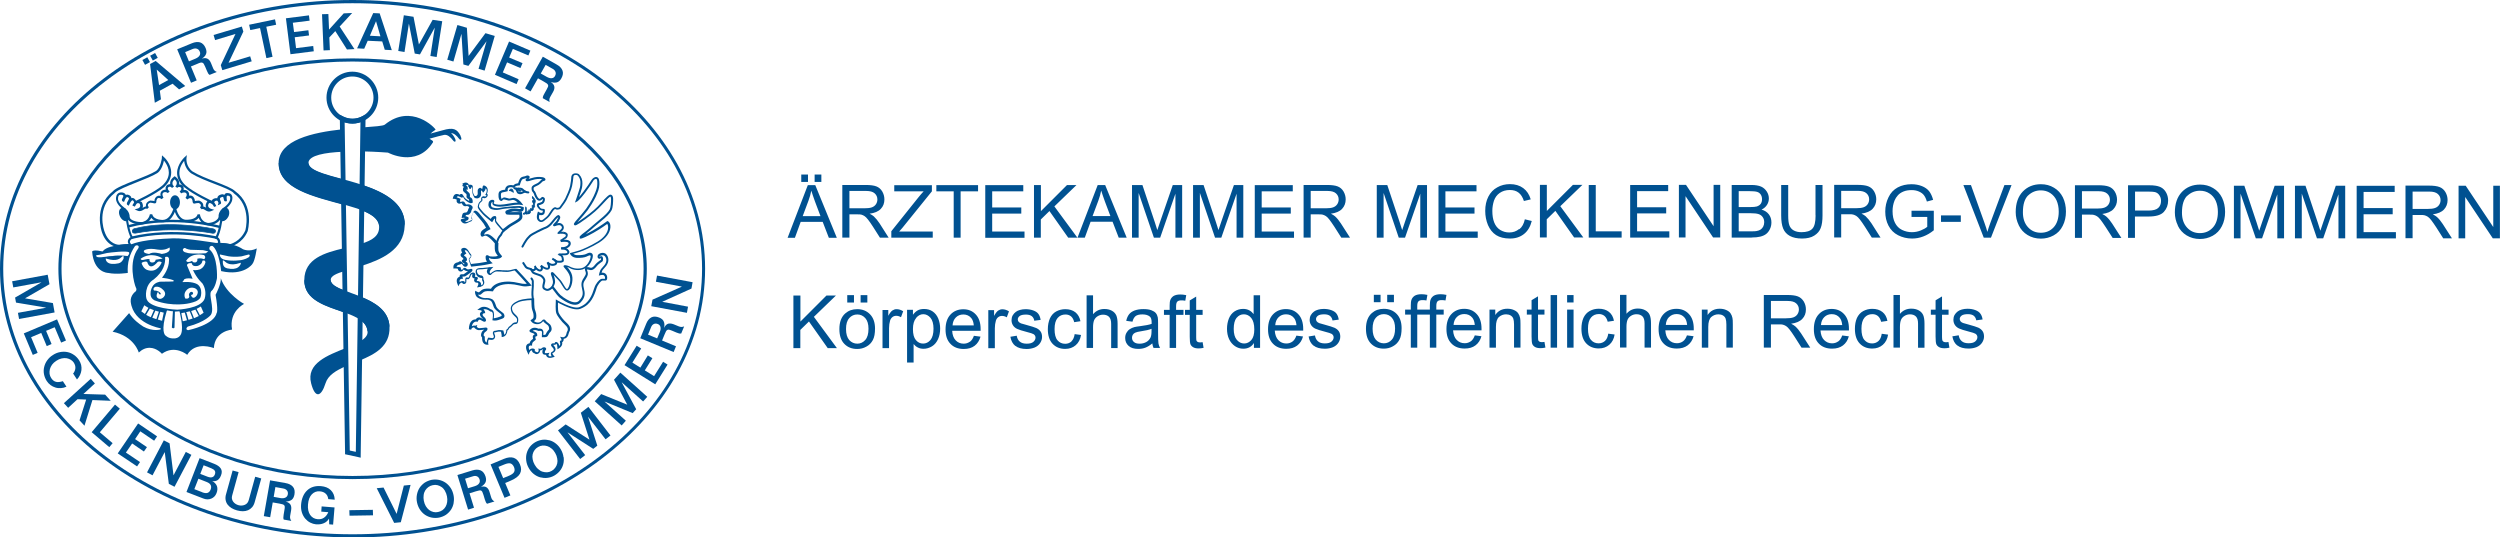 <?xml version="1.0" encoding="UTF-8"?><svg id="Ebene_1" xmlns="http://www.w3.org/2000/svg" viewBox="0 0 263.72 56.69"><defs><style>.cls-1{fill:#005191;stroke-width:0px;}</style></defs><path class="cls-1" d="m206.48,36.44c.27.22.67.33,1.19.33.31,0,.6-.06.85-.16.25-.11.44-.27.57-.47.13-.2.2-.41.2-.64s-.05-.43-.16-.58c-.11-.16-.26-.27-.45-.36-.19-.08-.53-.19-1.01-.32-.33-.09-.53-.15-.6-.17-.12-.05-.21-.11-.26-.18-.05-.07-.08-.15-.08-.24,0-.14.07-.26.2-.36.13-.1.36-.15.67-.15.26,0,.47.06.61.17.14.12.23.28.26.48l.67-.09c-.04-.26-.12-.47-.24-.62-.11-.16-.29-.28-.53-.37-.24-.09-.52-.14-.83-.14-.21,0-.41.03-.59.08-.18.05-.33.12-.43.2-.14.1-.25.23-.34.38-.08.15-.12.32-.12.5,0,.2.05.38.15.54.1.16.25.29.44.38.19.09.54.2,1.04.33.37.09.6.17.7.23.13.09.2.21.2.36,0,.17-.08.32-.23.45-.15.13-.39.19-.7.19s-.55-.07-.72-.22c-.17-.14-.28-.35-.32-.62l-.67.11c.07.43.25.75.52.97m-1.22-.35c-.1,0-.18-.02-.23-.05-.05-.03-.09-.08-.12-.13-.02-.06-.04-.18-.04-.37v-2.35h.69v-.53h-.69v-1.4l-.68.41v.99h-.5v.53h.5v2.31c0,.41.03.68.08.8s.15.23.29.31c.14.08.33.12.58.12.15,0,.32-.02.51-.06l-.1-.6c-.12.02-.22.03-.3.03m-4.82.58v-2.2c0-.32.04-.56.11-.74.07-.18.2-.32.38-.43.18-.11.37-.16.57-.16.27,0,.48.08.63.23.15.16.22.4.22.74v2.55h.68v-2.55c0-.39-.05-.69-.14-.9-.1-.21-.25-.37-.47-.49-.22-.12-.48-.18-.78-.18-.48,0-.89.18-1.2.55v-1.99h-.68v5.55h.68Zm-2.27-.71c-.18.16-.4.25-.67.25-.33,0-.6-.12-.81-.37-.21-.24-.31-.64-.31-1.18s.11-.92.32-1.17c.21-.25.49-.37.84-.37.23,0,.42.07.58.2.16.14.27.34.34.61l.66-.1c-.08-.41-.25-.72-.53-.94-.28-.22-.63-.33-1.07-.33-.35,0-.66.08-.96.24-.29.16-.51.41-.66.73-.14.33-.21.7-.21,1.14,0,.67.17,1.19.5,1.54.34.36.78.54,1.33.54.44,0,.81-.13,1.11-.39.3-.26.49-.62.56-1.08l-.67-.09c-.05.34-.16.59-.34.76m-5.72-2.52c.21-.21.48-.31.79-.31.35,0,.63.13.84.39.14.17.23.42.26.76h-2.24c.02-.35.14-.63.35-.84m1.46,2.57c-.18.13-.39.2-.64.2-.34,0-.61-.12-.84-.35-.23-.23-.35-.57-.38-1.01h3c0-.08,0-.14,0-.18,0-.66-.17-1.18-.51-1.54-.34-.37-.78-.55-1.32-.55s-1.01.19-1.35.56c-.35.37-.52.9-.52,1.57s.17,1.16.52,1.52c.34.36.81.54,1.4.54.47,0,.85-.11,1.15-.34.3-.23.51-.55.62-.96l-.7-.09c-.1.29-.24.5-.42.63m-7.1-4.27h1.76c.41,0,.71.08.9.25.19.17.29.38.29.65,0,.18-.05.34-.15.5-.1.15-.24.26-.43.33-.19.07-.45.1-.79.1h-1.58v-1.84Zm0,4.93v-2.46h.85c.19,0,.32,0,.41.03.11.03.23.08.34.15.11.07.23.19.37.37.14.18.32.43.53.76l.73,1.15h.92l-.97-1.51c-.19-.29-.39-.54-.61-.74-.1-.09-.25-.18-.44-.28.53-.07.93-.24,1.18-.51.26-.27.38-.6.38-1,0-.31-.08-.58-.23-.84-.16-.25-.36-.43-.62-.53-.26-.1-.63-.15-1.13-.15h-2.46v5.55h.73Zm-6.61,0v-2.19c0-.52.11-.86.32-1.05.21-.18.46-.28.75-.28.18,0,.34.04.48.12.13.08.23.19.28.33.05.14.08.35.08.62v2.44h.68v-2.47c0-.32-.01-.54-.04-.66-.04-.19-.11-.36-.21-.5-.1-.14-.25-.25-.46-.34-.2-.09-.43-.13-.67-.13-.56,0-.98.22-1.28.66v-.57h-.61v4.02h.68Zm-4.12-3.24c.21-.21.48-.31.79-.31.34,0,.63.13.84.39.14.17.23.42.26.76h-2.25c.02-.35.14-.63.35-.84m1.46,2.57c-.18.13-.39.2-.64.2-.34,0-.62-.12-.84-.35-.23-.23-.35-.57-.38-1.01h3c0-.08,0-.14,0-.18,0-.66-.17-1.18-.51-1.54-.34-.37-.78-.55-1.32-.55s-1.01.19-1.36.56c-.35.37-.52.9-.52,1.57s.17,1.16.52,1.52c.34.36.81.54,1.4.54.47,0,.85-.11,1.15-.34.3-.23.51-.55.62-.96l-.7-.09c-.1.29-.24.5-.42.63m-5.96.67v-2.2c0-.32.04-.56.11-.74.08-.18.2-.32.38-.43.18-.11.37-.16.57-.16.27,0,.48.08.63.23s.22.4.22.74v2.55h.68v-2.55c0-.39-.05-.69-.14-.9-.09-.21-.25-.37-.47-.49-.22-.12-.48-.18-.78-.18-.48,0-.88.18-1.2.55v-1.99h-.68v5.55h.68Zm-2.27-.71c-.18.16-.4.25-.67.25-.33,0-.6-.12-.81-.37-.21-.24-.31-.64-.31-1.18s.11-.92.32-1.17c.21-.25.49-.37.84-.37.23,0,.42.07.58.2.16.14.27.34.34.61l.66-.1c-.08-.41-.25-.72-.53-.94-.28-.22-.64-.33-1.07-.33-.35,0-.67.08-.96.24s-.51.41-.66.73c-.14.33-.21.7-.21,1.14,0,.67.17,1.19.5,1.54.34.36.78.54,1.33.54.44,0,.81-.13,1.11-.39.3-.26.49-.62.56-1.08l-.67-.09c-.05.34-.16.59-.34.76m-3.32-3.3h-.68v4.02h.68v-4.02Zm0-1.53h-.68v.78h.68v-.78Zm-1.74,0h-.68v5.55h.68v-5.55Zm-1.63,4.96c-.1,0-.18-.02-.23-.05-.05-.03-.09-.08-.12-.13-.02-.06-.03-.18-.03-.37v-2.35h.68v-.53h-.68v-1.4l-.68.41v.99h-.5v.53h.5v2.31c0,.41.03.68.08.8.06.13.15.23.29.31.14.08.33.12.58.12.15,0,.32-.02.51-.06l-.1-.6c-.12.02-.22.03-.3.03m-4.82.58v-2.19c0-.52.11-.86.32-1.05.21-.18.46-.28.75-.28.18,0,.34.04.48.12.13.08.23.19.28.33.05.14.08.35.08.62v2.44h.68v-2.47c0-.32-.01-.54-.04-.66-.04-.19-.11-.36-.21-.5-.1-.14-.25-.25-.46-.34-.2-.09-.43-.13-.67-.13-.56,0-.98.22-1.28.66v-.57h-.61v4.02h.68Zm-4.12-3.24c.21-.21.48-.31.79-.31.34,0,.63.13.84.39.14.17.23.42.26.76h-2.24c.02-.35.14-.63.35-.84m1.46,2.57c-.18.13-.39.2-.64.2-.34,0-.61-.12-.84-.35-.23-.23-.35-.57-.38-1.01h3c0-.08,0-.14,0-.18,0-.66-.17-1.18-.51-1.54-.34-.37-.78-.55-1.32-.55s-1.01.19-1.35.56c-.35.37-.52.9-.52,1.57s.17,1.16.52,1.52c.34.36.81.54,1.4.54.47,0,.85-.11,1.15-.34.3-.23.51-.55.62-.96l-.7-.09c-.1.29-.24.5-.42.63m-3.64.67v-3.49h.78v-.53h-.78v-.37c0-.24.04-.41.13-.5.09-.09.23-.13.44-.13.13,0,.26.01.4.04l.1-.59c-.23-.05-.44-.07-.64-.07-.3,0-.53.06-.7.16-.16.11-.28.25-.34.43-.05.13-.07.33-.07.6v.43h-.6v.53h.6v3.49h.68Zm-2.01,0v-3.49h.78v-.53h-.78v-.37c0-.24.04-.41.13-.5.09-.09.23-.13.44-.13.13,0,.26.01.4.04l.1-.59c-.23-.05-.44-.07-.64-.07-.3,0-.53.06-.7.16-.16.11-.28.25-.34.43-.05.13-.07.33-.07.6v.43h-.6v.53h.6v3.49h.68Zm-2.46-5.58h-.71v.78h.71v-.78Zm-1.41,0h-.71v.78h.71v-.78Zm-.5,2.42c.22-.25.51-.38.85-.38s.62.13.84.38c.23.26.34.63.34,1.13,0,.53-.11.92-.34,1.18-.22.26-.51.39-.84.39s-.62-.13-.85-.38c-.22-.26-.34-.64-.34-1.16s.11-.9.34-1.15m-.52,2.71c.35.36.8.54,1.36.54.35,0,.68-.08.97-.25.3-.16.52-.39.68-.69.16-.3.23-.7.23-1.22,0-.64-.17-1.14-.52-1.5-.35-.36-.8-.54-1.36-.54-.5,0-.92.15-1.26.45-.41.36-.62.91-.62,1.65,0,.68.17,1.2.52,1.56m-6.04.22c.27.22.67.33,1.19.33.31,0,.6-.06.85-.16.25-.11.44-.27.57-.47.13-.2.2-.41.2-.64s-.05-.43-.16-.58c-.11-.16-.26-.27-.45-.36-.19-.08-.53-.19-1.01-.32-.33-.09-.53-.15-.6-.17-.12-.05-.2-.11-.26-.18-.05-.07-.08-.15-.08-.24,0-.14.07-.26.2-.36.13-.1.36-.15.67-.15.26,0,.47.06.61.17.14.12.23.28.26.48l.66-.09c-.04-.26-.12-.47-.23-.62-.11-.16-.29-.28-.53-.37-.24-.09-.52-.14-.83-.14-.21,0-.41.03-.59.08-.18.05-.33.12-.43.2-.14.1-.25.23-.34.38-.08.15-.12.32-.12.5,0,.2.05.38.15.54.1.16.25.29.44.38.19.09.54.2,1.04.33.37.09.6.17.7.23.13.09.2.21.2.36,0,.17-.08.32-.23.45-.15.13-.38.19-.7.19s-.55-.07-.72-.22c-.17-.14-.28-.35-.32-.62l-.67.11c.07.43.25.75.52.97m-3.69-3c.21-.21.48-.31.79-.31.35,0,.63.13.84.39.14.17.23.42.26.76h-2.24c.02-.35.14-.63.35-.84m1.46,2.57c-.18.13-.39.2-.64.2-.34,0-.61-.12-.84-.35-.22-.23-.35-.57-.38-1.01h3c0-.08,0-.14,0-.18,0-.66-.17-1.18-.51-1.54-.34-.37-.78-.55-1.32-.55s-1.01.19-1.36.56c-.35.37-.52.9-.52,1.57s.17,1.16.52,1.52c.34.36.81.54,1.4.54.47,0,.85-.11,1.15-.34.3-.23.51-.55.62-.96l-.7-.09c-.1.29-.24.5-.42.63m-5.88-2.51c.2-.25.46-.37.76-.37s.57.13.78.39c.21.26.32.66.32,1.21,0,.5-.1.87-.31,1.11-.21.24-.46.37-.76.37s-.55-.13-.77-.38c-.22-.26-.33-.64-.33-1.16s.1-.92.3-1.17m2.48,3.17v-5.55h-.68v1.99c-.12-.16-.27-.3-.46-.4-.19-.1-.4-.15-.65-.15-.33,0-.63.09-.9.26-.27.18-.47.43-.6.75-.13.33-.2.69-.2,1.09s.07.77.22,1.09c.15.32.36.56.62.74.27.18.56.27.88.27.49,0,.87-.2,1.12-.6v.51h.63Zm-6.36-.58c-.1,0-.18-.02-.23-.05-.05-.03-.09-.08-.12-.13-.02-.06-.03-.18-.03-.37v-2.35h.68v-.53h-.68v-1.4l-.68.41v.99h-.5v.53h.5v2.31c0,.41.03.68.08.8.06.13.15.23.29.31.14.08.33.12.57.12.15,0,.32-.02.52-.06l-.1-.6c-.12.02-.22.03-.3.03m-2.5.58v-3.49h.78v-.53h-.78v-.37c0-.24.04-.41.13-.5.09-.09.23-.13.44-.13.13,0,.26.01.4.04l.1-.59c-.23-.05-.44-.07-.64-.07-.3,0-.53.06-.7.16-.16.11-.28.25-.34.43-.05.13-.07.33-.07.6v.43h-.6v.53h.6v3.49h.68Zm-2.59-1.77c0,.3-.04.53-.11.68-.1.2-.25.36-.45.47-.21.11-.44.17-.7.17s-.47-.06-.6-.18c-.14-.12-.2-.27-.2-.45,0-.12.03-.23.09-.32.06-.1.15-.17.27-.22.11-.05.31-.1.59-.14.49-.07.87-.16,1.11-.26v.25Zm.19,1.77h.71c-.09-.15-.14-.31-.17-.48-.03-.17-.04-.57-.04-1.2v-.91c0-.3-.01-.51-.03-.63-.04-.19-.11-.34-.21-.46-.1-.12-.26-.22-.47-.3-.22-.08-.49-.12-.84-.12s-.65.05-.91.14c-.26.1-.46.23-.6.41-.14.18-.24.41-.3.69l.66.09c.07-.29.19-.48.34-.6.15-.11.39-.17.71-.17.34,0,.6.08.78.23.13.11.19.31.19.59,0,.02,0,.08,0,.18-.26.09-.66.17-1.21.24-.27.03-.47.07-.61.1-.18.05-.34.12-.49.22-.15.1-.26.23-.35.39-.09.16-.13.34-.13.54,0,.34.12.61.36.83.24.22.58.32,1.02.32.27,0,.52-.04.75-.13.23-.09.48-.24.73-.45.02.19.07.35.14.5m-6.39,0v-2.2c0-.32.04-.56.11-.74.08-.18.2-.32.38-.43.18-.11.37-.16.57-.16.27,0,.48.08.63.23.15.16.22.4.22.74v2.55h.68v-2.55c0-.39-.05-.69-.14-.9-.1-.21-.25-.37-.47-.49-.22-.12-.48-.18-.78-.18-.48,0-.88.18-1.2.55v-1.99h-.68v5.55h.68Zm-2.27-.71c-.18.16-.4.25-.67.25-.33,0-.6-.12-.81-.37-.21-.24-.31-.64-.31-1.18s.11-.92.32-1.17c.21-.25.49-.37.84-.37.23,0,.42.07.58.2.16.14.27.34.33.61l.66-.1c-.08-.41-.26-.72-.53-.94-.28-.22-.64-.33-1.07-.33-.34,0-.66.08-.96.24-.29.16-.51.41-.66.73-.14.33-.22.7-.22,1.14,0,.67.17,1.19.5,1.54.34.36.78.54,1.33.54.44,0,.81-.13,1.11-.39.3-.26.49-.62.56-1.08l-.67-.09c-.05.34-.16.59-.34.76m-5.91.48c.27.22.67.33,1.19.33.31,0,.6-.06.85-.16.25-.11.44-.27.57-.47.13-.2.2-.41.2-.64s-.05-.43-.16-.58c-.11-.16-.26-.27-.45-.36-.19-.08-.53-.19-1.01-.32-.33-.09-.53-.15-.6-.17-.12-.05-.2-.11-.26-.18-.05-.07-.08-.15-.08-.24,0-.14.07-.26.2-.36.13-.1.36-.15.67-.15.27,0,.47.06.61.17.15.12.23.28.26.48l.67-.09c-.04-.26-.12-.47-.23-.62-.11-.16-.29-.28-.53-.37-.24-.09-.52-.14-.83-.14-.21,0-.41.03-.59.08-.18.05-.33.12-.43.2-.14.1-.25.23-.34.38-.08.15-.12.32-.12.5,0,.2.05.38.15.54.1.16.25.29.44.38.19.09.54.2,1.04.33.37.09.6.17.7.23.13.09.2.21.2.36,0,.17-.08.32-.23.45-.15.13-.38.19-.7.19s-.55-.07-.73-.22c-.17-.14-.28-.35-.32-.62l-.67.11c.07.43.25.75.52.97m-2.16.23v-2.1c0-.29.04-.55.11-.8.05-.16.13-.28.25-.37.12-.09.25-.13.4-.13.16,0,.33.05.5.15l.23-.63c-.24-.15-.47-.22-.7-.22-.16,0-.3.05-.44.14-.13.09-.28.28-.43.56v-.61h-.61v4.02h.68Zm-4.11-3.24c.21-.21.48-.31.79-.31.34,0,.63.13.84.39.14.17.23.42.26.76h-2.24c.02-.35.14-.63.35-.84m1.46,2.57c-.18.13-.39.2-.64.2-.34,0-.62-.12-.84-.35-.22-.23-.35-.57-.37-1.01h3c0-.08,0-.14,0-.18,0-.66-.17-1.18-.51-1.54-.34-.37-.78-.55-1.32-.55s-1.01.19-1.35.56c-.35.37-.52.9-.52,1.57s.17,1.16.52,1.52c.34.36.81.54,1.4.54.47,0,.85-.11,1.15-.34.3-.23.5-.55.62-.96l-.7-.09c-.1.29-.24.5-.42.63m-5.69-2.5c.22-.27.48-.41.77-.41s.54.13.76.38c.21.25.32.64.32,1.15,0,.54-.11.93-.32,1.19-.22.26-.48.38-.78.38s-.55-.12-.76-.37c-.21-.25-.31-.63-.31-1.15s.11-.91.34-1.18m-.27,4.71v-1.96c.12.15.26.27.44.36.18.1.39.14.61.14.31,0,.61-.09.89-.26.28-.17.49-.43.64-.76.15-.33.22-.7.22-1.11,0-.38-.07-.74-.2-1.06-.13-.32-.33-.57-.59-.75-.26-.18-.57-.26-.91-.26-.26,0-.49.05-.67.15-.18.1-.35.26-.5.46v-.52h-.62v5.56h.68Zm-2.59-1.54v-2.1c0-.29.04-.55.11-.8.05-.16.14-.28.25-.37.12-.09.25-.13.4-.13.17,0,.33.05.5.15l.23-.63c-.24-.15-.47-.22-.7-.22-.16,0-.3.05-.44.14-.13.09-.28.28-.43.56v-.61h-.61v4.02h.68Zm-2.29-5.58h-.71v.78h.71v-.78Zm-1.41,0h-.71v.78h.71v-.78Zm-.5,2.42c.23-.25.51-.38.85-.38s.61.13.84.38c.23.26.34.63.34,1.13,0,.53-.11.92-.34,1.18-.23.26-.51.39-.84.39s-.62-.13-.85-.38c-.22-.26-.34-.64-.34-1.16s.11-.9.34-1.15m-.52,2.71c.35.36.8.54,1.36.54.35,0,.67-.08.97-.25.3-.16.52-.39.68-.69.16-.3.23-.7.23-1.22,0-.64-.18-1.14-.53-1.5-.35-.36-.8-.54-1.35-.54-.5,0-.92.15-1.26.45-.41.36-.62.91-.62,1.65,0,.68.17,1.2.52,1.56m-4.64.45v-1.92l.91-.89,1.98,2.81h.97l-2.43-3.3,2.33-2.25h-1l-2.75,2.75v-2.75h-.74v5.55h.74Z"/><path class="cls-1" d="m260.05,25.14v-4.36l2.91,4.36h.75v-5.55h-.7v4.36l-2.91-4.36h-.75v5.55h.7Zm-5.55-4.93h1.76c.41,0,.71.08.9.25.19.17.29.38.29.65,0,.18-.05.35-.15.5-.1.15-.24.26-.43.33-.19.07-.45.1-.79.1h-1.58v-1.84Zm0,4.93v-2.46h.85c.19,0,.33,0,.41.03.11.03.23.08.34.15.11.07.23.19.37.37.14.18.31.43.53.76l.73,1.15h.92l-.97-1.51c-.19-.29-.39-.54-.61-.74-.1-.09-.25-.18-.44-.28.53-.07.93-.24,1.18-.51.25-.27.38-.6.38-1,0-.3-.08-.58-.23-.84-.15-.25-.36-.43-.62-.53-.26-.1-.63-.15-1.13-.15h-2.46v5.55h.73Zm-1.76,0v-.65h-3.41v-1.89h3.07v-.65h-3.07v-1.7h3.28v-.65h-4.01v5.55h4.14Zm-9.93,0v-4.72l1.6,4.72h.66l1.61-4.64v4.64h.71v-5.55h-.99l-1.33,3.86c-.13.39-.23.69-.3.89-.06-.18-.15-.46-.26-.82l-1.31-3.93h-1.11v5.55h.71Zm-6.46,0v-4.72l1.61,4.72h.66l1.61-4.64v4.64h.71v-5.55h-.99l-1.33,3.86c-.13.39-.23.69-.3.89-.05-.18-.14-.46-.26-.82l-1.31-3.93h-1.1v5.55h.71Zm-5.62-4.48c.38-.36.82-.54,1.34-.54.37,0,.7.09.99.28.3.19.52.45.67.78.15.34.23.73.23,1.18,0,.71-.18,1.27-.54,1.65-.36.39-.81.58-1.36.58s-.99-.19-1.35-.58c-.36-.39-.54-.91-.54-1.58,0-.84.19-1.43.56-1.79m-1,3.16c.21.44.52.78.93,1.03.41.25.88.38,1.4.38.48,0,.93-.11,1.35-.34.42-.23.74-.56.97-1.01.23-.44.34-.95.34-1.51s-.11-1.05-.32-1.49c-.22-.44-.53-.78-.94-1.02-.41-.25-.87-.37-1.38-.37-.78,0-1.42.26-1.92.78-.49.52-.74,1.24-.74,2.16,0,.49.11.95.32,1.38m-4.53-3.58h1.42c.33,0,.56.02.69.05.19.05.35.16.46.33.12.17.18.36.18.6,0,.32-.1.57-.3.75-.2.18-.54.27-1.01.27h-1.43v-1.98Zm0,4.89v-2.26h1.42c.79,0,1.33-.16,1.63-.49.3-.33.45-.73.45-1.2,0-.28-.06-.53-.17-.76-.11-.23-.26-.41-.44-.54s-.41-.21-.69-.26c-.19-.04-.48-.05-.84-.05h-2.09v5.55h.73Zm-5.59-4.93h1.76c.41,0,.71.08.9.25.19.17.29.38.29.65,0,.18-.05.35-.15.5-.1.15-.24.26-.43.33-.19.07-.45.1-.79.1h-1.58v-1.84Zm0,4.93v-2.46h.85c.19,0,.33,0,.41.03.11.03.23.08.34.15.11.07.23.19.37.37.14.18.31.43.53.76l.74,1.15h.92l-.97-1.51c-.19-.29-.39-.54-.61-.74-.1-.09-.25-.18-.44-.28.53-.07.93-.24,1.18-.51.25-.27.38-.6.38-1,0-.3-.08-.58-.23-.84-.15-.25-.36-.43-.62-.53-.26-.1-.63-.15-1.13-.15h-2.46v5.55h.73Zm-5.68-4.48c.38-.36.82-.54,1.34-.54.37,0,.7.09.99.28.29.19.52.45.67.78.15.34.23.73.23,1.18,0,.71-.18,1.27-.53,1.65-.36.39-.81.58-1.36.58s-.99-.19-1.35-.58c-.36-.39-.54-.91-.54-1.58,0-.84.19-1.43.56-1.79m-1,3.16c.21.44.52.78.93,1.03.41.25.88.38,1.4.38.48,0,.93-.11,1.35-.34.42-.23.74-.56.96-1.01.23-.44.34-.95.34-1.51s-.11-1.05-.32-1.49c-.22-.44-.53-.78-.94-1.02-.41-.25-.87-.37-1.38-.37-.78,0-1.42.26-1.92.78-.49.52-.74,1.24-.74,2.16,0,.49.11.95.32,1.38m-2.93,1.32l2.17-5.55h-.75l-1.5,4.03c-.11.3-.21.61-.3.91-.08-.28-.17-.59-.29-.91l-1.44-4.03h-.8l2.15,5.55h.75Zm-3.18-2.35h-2.09v.68h2.09v-.68Zm-3.54.17v1.03c-.16.14-.39.27-.69.39-.3.12-.61.18-.93.18-.37,0-.71-.08-1.04-.24-.33-.16-.57-.41-.74-.74-.17-.33-.26-.75-.26-1.24,0-.4.07-.77.21-1.12.08-.2.2-.38.35-.55.15-.17.35-.3.59-.4.24-.1.53-.15.87-.15.28,0,.53.05.76.15.23.1.41.23.53.39.12.16.23.38.31.67l.66-.18c-.1-.37-.24-.68-.42-.91-.18-.23-.44-.41-.76-.54-.33-.13-.69-.2-1.09-.2-.55,0-1.04.11-1.47.34-.42.23-.75.57-.97,1.04-.23.47-.34.97-.34,1.51s.11,1.04.34,1.48c.23.44.56.78,1.01,1.01.45.23.94.35,1.48.35.4,0,.8-.07,1.18-.22.38-.14.75-.36,1.11-.65v-2.06h-2.35v.65h1.63Zm-9.08-2.76h1.76c.41,0,.71.08.9.25.19.17.29.38.29.65,0,.18-.05.35-.15.5-.1.15-.24.26-.43.33-.19.07-.45.1-.79.1h-1.58v-1.84Zm0,4.93v-2.46h.85c.19,0,.33,0,.41.03.11.03.23.08.34.15.11.07.23.19.37.37.14.18.32.43.53.76l.73,1.15h.92l-.96-1.51c-.19-.29-.4-.54-.61-.74-.1-.09-.25-.18-.44-.28.53-.07.93-.24,1.18-.51.25-.27.38-.6.38-1,0-.3-.08-.58-.23-.84-.15-.25-.36-.43-.62-.53-.26-.1-.63-.15-1.13-.15h-2.46v5.55h.73Zm-2.7-2.35c0,.7-.11,1.17-.34,1.41-.23.25-.61.37-1.16.37-.31,0-.58-.06-.8-.18-.22-.12-.37-.3-.46-.53-.09-.23-.13-.58-.13-1.07v-3.2h-.74v3.21c0,.59.07,1.05.21,1.39.14.34.38.6.71.78.33.18.76.27,1.28.27s.97-.1,1.29-.31c.33-.21.56-.47.68-.8.13-.33.19-.77.19-1.33v-3.21h-.74v3.2Zm-8.11-.22h1.28c.35,0,.62.03.81.09.19.06.34.17.44.32.11.15.16.33.16.54,0,.18-.04.33-.11.47-.07.13-.17.24-.28.31-.11.07-.25.12-.42.15-.1.02-.26.03-.5.03h-1.38v-1.91Zm0-2.33h1.11c.4,0,.68.03.84.08.16.05.29.15.38.29.09.14.13.3.13.49,0,.19-.05.36-.14.48-.09.13-.24.22-.42.28-.14.04-.38.06-.7.06h-1.2v-1.68Zm1.38,4.89c.35,0,.65-.03.89-.09.25-.06.45-.15.61-.27.16-.12.3-.29.41-.52.11-.22.16-.46.16-.72,0-.32-.09-.6-.27-.84-.18-.24-.44-.41-.77-.5.26-.13.45-.3.58-.51.13-.21.19-.43.19-.67,0-.25-.07-.5-.22-.73-.15-.23-.35-.41-.6-.52-.26-.11-.6-.17-1.02-.17h-2.08v5.55h2.11Zm-6.99,0v-4.36l2.91,4.36h.75v-5.55h-.7v4.36l-2.91-4.36h-.75v5.55h.7Zm-1.71,0v-.65h-3.4v-1.89h3.07v-.65h-3.07v-1.7h3.28v-.65h-4.01v5.55h4.14Zm-5.03,0v-.65h-2.73v-4.89h-.74v5.55h3.47Zm-7.9,0v-1.92l.91-.89,1.98,2.81h.97l-2.43-3.3,2.33-2.25h-1l-2.75,2.75v-2.75h-.73v5.55h.73Zm-2.92-.89c-.29.24-.63.36-1.04.36-.34,0-.65-.09-.94-.26-.29-.18-.5-.44-.64-.79-.14-.35-.2-.76-.2-1.23,0-.37.06-.72.17-1.07.12-.34.32-.62.61-.82.29-.2.64-.31,1.07-.31.37,0,.68.09.92.28.24.18.43.48.56.88l.72-.17c-.15-.51-.41-.91-.79-1.19-.38-.28-.85-.42-1.4-.42-.49,0-.94.11-1.34.34-.41.22-.72.55-.94.98-.22.43-.33.93-.33,1.51,0,.53.1,1.03.29,1.49.2.46.48.81.86,1.06.38.24.86.36,1.46.36s1.07-.16,1.47-.47.68-.78.83-1.38l-.73-.18c-.1.47-.29.82-.58,1.05m-4.39.89v-.65h-3.41v-1.89h3.07v-.65h-3.07v-1.7h3.28v-.65h-4.01v5.55h4.14Zm-9.93,0v-4.72l1.6,4.72h.66l1.61-4.64v4.64h.71v-5.55h-.99l-1.33,3.86c-.13.39-.23.69-.3.89-.06-.18-.14-.46-.26-.82l-1.31-3.93h-1.11v5.55h.71Zm-7.69-4.93h1.76c.41,0,.71.08.9.25.19.17.29.38.29.65,0,.18-.05.35-.15.5-.1.15-.24.26-.43.33-.19.07-.45.1-.79.1h-1.58v-1.84Zm0,4.93v-2.46h.85c.19,0,.33,0,.41.03.11.03.23.08.34.15.11.07.23.19.37.37.14.18.31.43.53.76l.73,1.15h.92l-.97-1.51c-.19-.29-.39-.54-.61-.74-.1-.09-.25-.18-.44-.28.53-.07.93-.24,1.18-.51.25-.27.38-.6.38-1,0-.3-.08-.58-.23-.84-.15-.25-.36-.43-.62-.53-.26-.1-.63-.15-1.13-.15h-2.46v5.55h.73Zm-1.76,0v-.65h-3.41v-1.89h3.07v-.65h-3.07v-1.7h3.28v-.65h-4.01v5.55h4.14Zm-9.93,0v-4.72l1.6,4.72h.66l1.61-4.64v4.64h.71v-5.55h-.99l-1.33,3.86c-.13.39-.23.69-.3.89-.06-.18-.15-.46-.26-.82l-1.31-3.93h-1.11v5.55h.71Zm-6.46,0v-4.72l1.61,4.72h.66l1.61-4.64v4.64h.71v-5.55h-.99l-1.33,3.86c-.13.39-.23.69-.3.89-.05-.18-.14-.46-.26-.82l-1.31-3.93h-1.1v5.55h.71Zm-4.25-3.91c.13-.35.23-.7.3-1.06.09.3.22.68.39,1.15l.58,1.54h-1.88l.61-1.63Zm-1.43,3.91l.61-1.68h2.32l.65,1.68h.84l-2.27-5.55h-.79l-2.13,5.55h.78Zm-4.64,0v-1.92l.91-.89,1.98,2.81h.97l-2.43-3.3,2.33-2.25h-1l-2.75,2.75v-2.75h-.73v5.55h.73Zm-1.72,0v-.65h-3.41v-1.89h3.07v-.65h-3.07v-1.7h3.28v-.65h-4.01v5.55h4.14Zm-6.74,0v-4.89h1.84v-.65h-4.4v.65h1.83v4.89h.73Zm-2.94,0v-.65h-3.54l.34-.39,3.11-3.85v-.65h-3.97v.65h3.1c-.18.19-.37.41-.57.66l-2.84,3.55v.68h4.39Zm-8.79-4.93h1.76c.41,0,.71.08.9.25.19.17.29.38.29.65,0,.18-.05.35-.15.5-.1.15-.24.26-.43.33-.19.07-.45.1-.79.1h-1.58v-1.84Zm0,4.93v-2.46h.85c.19,0,.33,0,.41.03.11.03.22.08.33.15.11.07.23.19.37.37.14.18.32.43.53.76l.73,1.15h.92l-.96-1.51c-.19-.29-.4-.54-.61-.74-.1-.09-.25-.18-.44-.28.53-.07.93-.24,1.18-.51.26-.27.38-.6.38-1,0-.3-.08-.58-.23-.84-.15-.25-.36-.43-.62-.53-.26-.1-.63-.15-1.13-.15h-2.46v5.55h.73Zm-2.96-6.66h-.71v.78h.71v-.78Zm-1.41,0h-.71v.78h.71v-.78Zm.05,2.76c.13-.35.23-.7.3-1.06.09.3.22.68.39,1.15l.58,1.54h-1.88l.61-1.63Zm-1.43,3.91l.61-1.68h2.32l.65,1.68h.84l-2.27-5.55h-.79l-2.13,5.55h.78Z"/><path class="cls-1" d="m48.6,14.35c-.39-.76-.77-.94-1.93-.6-.53.15-.97.27-1.25.34.12-.11.28-.25.53-.41-.05-.2-2.57-2.8-5.36-.53-.19.14-1.1.2-2.31.29l-.04,2.53c1.49.03,2.69.13,2.69.13,0,0,2.97,1.61,4.69-1.01.21-.23-.13-.3-.31-.46.68-.19,1.34-.37,1.54-.4.35-.06.68.24.95.59.19.25.37.12.18-.25-.12-.24-.25-.4-.4-.53.31.01.6.27.83.58.19.25.37.12.18-.25m-12.49-.73c-3.11.34-6.69,1.12-6.71,3.57-.02,2.73,3.78,3.54,6.83,4.39l-.04-2.66c-2.03-.56-3.74-.98-3.64-1.81.09-.75,1.76-1.04,3.6-1.12l-.04-2.36Zm-4,15.89c-.03,2.2,2.38,2.78,4.31,3.47l-.04-2.33c-.88-.34-1.53-.68-1.48-1.19.03-.38.62-.63,1.45-.89l-.04-2.41c-2.04.48-4.17,1.09-4.2,3.34m.72,10.91c.42,1.63,1.06,1.46,1.52,0,.27-.86,1.13-1.36,2.16-1.81l-.03-1.9c-1.9.76-4.19,1.61-3.65,3.71m5.1-2.39c1.66-.68,3.23-1.52,3.17-3.54-.06-1.74-1.56-2.6-3.07-3.21l-.03,2.45c.46.32.76.71.79,1.25.02.42-.32.75-.82,1.04l-.03,2Zm2.07-14.18c.07,1.03-.76,1.51-1.9,1.86l-.03,2.35c2.12-.66,4.55-1.69,4.63-4.27.08-2.34-2.13-3.51-4.51-4.3l-.04,2.68c1.06.42,1.8.92,1.85,1.67"/><path class="cls-1" d="m37.17,13.04c.42,0,.84-.1,1.23-.31l-.37-.23-.5,35.47.31-.24-1.14-.25.2.24-.55-35.19-.36.23c.38.19.79.28,1.19.28m-1.33-.51l.55,35.19v.2s.2.04.2.04l1.15.25.3.07v-.31s.51-35.47.51-35.47v-.42s-.37.19-.37.19c-.33.17-.67.25-1,.25s-.65-.08-.97-.23l-.37-.18v.41Z"/><path class="cls-1" d="m34.94,10.3c0-1.23,1-2.23,2.23-2.23s2.23,1,2.23,2.23-1,2.23-2.23,2.23-2.23-1-2.23-2.23m2.23,2.73c1.51,0,2.73-1.23,2.73-2.73s-1.23-2.74-2.73-2.74-2.73,1.23-2.73,2.74,1.23,2.73,2.73,2.73"/><path class="cls-1" d="m29.4,17.18c-.03,4.52,10.4,3.76,10.6,6.67,1.04-1.54,2.55-.53,2.7-.05.17-5.07-10.38-4.67-10.15-6.7-.24,1.22-1.82,1.81-3.15.08"/><path class="cls-1" d="m32.1,29.51c-.04,3.63,6.55,2.84,6.67,5.48.94-1.74,2.17-.84,2.32-.5-.12-3.57-6.33-3.46-6.21-5.02-.23.45-1.16,1.86-2.79.04"/><path class="cls-1" d="m61.15,25.11l.02.04s.05.02.05.02c.14.04.81-.29,1.38-.61.84-.47,1.51-.98,1.51-.98h-.1s.16.09.14.47c-.03.49-.44,1.03-1.1,1.43-.77.47-1.6.83-1.94.94-.35.12-.87.24-.88.25l-.12.03.05.12s.17.35.67.38c.42.02.83-.03,1.06-.14,0,0,.08-.04.08-.04.15-.07.22-.1.3-.07.06.03.04.17,0,.31-.03.14-.31.87-.89,1.02-.59.15-1.1-.06-1.25-.15-.16-.1-.49-.18-.59-.15-.05.01-.07.04-.08.06-.03.08,0,.13.1.23.11.13.33.37.48.68.26.53.02,1.35-.2,1.53-.04.03-.05.02-.06.01-.11-.09-.22-.27-.34-.47-.12-.21-.25-.42-.41-.57-.2-.2-.34-.36-.45-.48-.14-.16-.2-.23-.27-.26-.06-.02-.12,0-.16.03-.06.06-.05.17.01.33.1.25.21.61.16.81-.07.24-.13.31-.13.31l-.06.07s.05.08.05.08l.56.74c.19.24.29.32.5.46h.02s.02.03.02.03c.9.63,1.56.75,1.94.36.55-.57.51-.97.36-1.57-.11-.46.02-.66.16-.85.01-.02.03-.05.04-.07.13-.21.26-.41.23-.63-.01-.11-.04-.2-.07-.27-.01-.04-.03-.07-.03-.09,0,0,0,0,0,0,0,0,.03-.02.09-.02.04,0,.09.01.14.03.07.02.16.04.26.03.19-.02.39-.21.52-.38.11-.15.34-.34.45-.41.12-.07.21-.12.23-.23.03-.12.04-.38-.12-.44-.1-.04-.18.03-.22.06-.01,0-.03.02-.04.03,0,0,0,0,0,0,0,0,.02,0,.02.01,0,0,0-.02,0-.05,0-.02.02-.06.06-.08.12-.08.32-.1.43-.04.12.07.31.34.2.69-.07.23-.23.4-.37.55-.1.11-.18.2-.23.3-.1.23-.13.41-.13.42l-.03.16.16-.05s.2-.05.31-.02c.11.03.18.17.18.25v.04s0,.1,0,.12c0,0,0,0,.01-.01-.01,0-.06,0-.1,0-.1,0-.25-.02-.37.04-.16.08-.52.46-.66.91-.12.38-.27.81-.5,1.16-.21.32-.49.65-1.09.88-.2.08-.7.11-1.86-.48-.02-.01-.04-.02-.05-.02-.13-.06-.41-.23-.42-.23l-.15-.09v.18c-.01.1-.05.99.05,1.27.12.35.56.84.64.94.05.06.11.12.18.18.17.16.36.35.39.51.02.15,0,.19-.04.27-.02.03-.04.07-.06.12-.01.04-.02.08-.03.12-.03.11-.05.22-.16.32-.13.12-.28.08-.29.08l-.23-.05s.12.21.12.21c0,0,.04.08.02.16-.01.04-.02.06-.02.06,0,0,.02,0,.03,0,0,0,0,0,0,0l-.06-.04s-.07.04-.07.04c-.06.05-.04.12-.03.15.03.09.11.3-.21.52l.17.09c-.02-.47-.24-.64-.37-.64-.08,0-.14.06-.14.13,0,0,0,0,0,.01-.01,0-.04.02-.08.01-.07-.01-.23-.02-.29.1-.04.08-.02.17.08.27.18.19.21.27.18.36-.05.11-.19.17-.19.17h0s0,0,0,0c-.02,0-.09.05-.11.16-.02.12.04.26.18.43l.05-.17c-.29.09-.4.05-.44.01-.06-.05-.04-.17-.04-.17v.03s.1-.2.1-.2l-.22.04c-.11.02-.23,0-.25-.01h0c-.04-.08-.01-.23.07-.31.07-.07.06-.14.05-.17-.02-.06-.07-.1-.14-.12-.1-.02-.24,0-.33.1-.07.07-.19.05-.19.05l-.16-.03.03.15s.03.16-.08.23c-.07.04-.09.03-.16-.01-.03-.02-.07-.05-.12-.06-.04-.01-.06-.04-.06-.05,0,0,0,0,0,0h0s.05-.1.02-.15c-.04-.09-.16-.11-.26-.11-.2.01-.37.15-.45.37h.2c-.18-.39-.14-.55-.1-.61.06-.09.21-.08.21-.08h-.02s.13.03.13.03v-.14s.02-.18.1-.25l.24-.2.06-.05-.02-.07c-.02-.07-.05-.18-.04-.22,0-.02.03-.04.14-.08l.06-.02v-.07c.04-.3-.26-.39-.44-.45-.05-.02-.11-.04-.12-.05,0,0,.02.03.02.06l-.02.05c.25-.31.63-.09.65-.08h.01s.01.01.01.01h.03s.02,0,.02,0c.11-.02.25-.02.29.02.06.05.07.13.05.27-.01.14-.01.27-.01.27v.1h.1c.08,0,.34.02.45-.06.07-.05.12-.14.16-.23.03-.06.06-.12.09-.16.02-.02.03-.03.05-.05.09-.09.21-.22.18-.43-.03-.19-.07-.37-.29-.52-.18-.12-.31-.25-.34-.3-.04-.07-.1-.11-.16-.12-.05,0-.12,0-.19.08,0,0-.01.01-.02.02-.07.09-.21.25-.5.22-.31-.03-.42-.22-.42-.22l-.04.14s.28-.17.32-.35c.04-.17.05-.46-.06-.75-.1-.27-.12-.39-.13-.73-.01-.33-.01-.54-.01-.54v-.1h-.11s-.99,0-1.58.25c-.52.23-.78.5-.78.81,0,.29.12.56.37.78.28.25.3.31.29.45-.01.23-.04.24-.11.24-.23,0-.35.1-.43.2-.07.08-.21.2-.25.22-.1.05-.12.09-.16.2-.02.04-.07.07-.09.08l.12.04-.04-.06s-.07.02-.07.02c-.07.02-.08.08-.09.14-.03.2-.09.48-.33.52l.12.1c0-.2-.1-.54-.1-.55l-.02-.06h-.07s-.24-.05-.43-.03c-.09.01-.18.03-.24.05-.04.01-.1.03-.12.02-.07,0-.14.02-.18.07-.03.04-.08.12-.05.25.01.05.03.09.05.14.04.09.06.15.03.22-.03.08-.09.11-.2.09-.13-.02-.3-.04-.31-.04h-.07s-.03.05-.03.05c0,.01-.18.31-.11.62l.11-.13c-.1,0-.18-.04-.24-.1-.11-.14-.1-.39-.09-.48v-.08s-.06-.04-.06-.04c-.01,0-.08-.05-.06-.16.04-.16.08-.23.22-.32.14-.1.21-.22.18-.32,0-.03-.05-.12-.19-.11-.06,0-.14.01-.23.03-.14.02-.32.04-.43.04-.14,0-.22-.09-.27-.14,0,0-.01-.01-.02-.01,0,0,0,.01,0,.03l.07-.22-.21.08h.05s0,0-.01,0c-.35-.08-.54.14-.64.34l.2.05c0-.36.09-.62.25-.74.14-.11.3-.09.31-.08l.08.02.04-.08s.07-.16.17-.15c.07,0,.14.04.21.09.07.04.15.09.24.12.15.04.2-.05.22-.08.05-.12-.07-.32-.17-.39-.06-.04-.17-.16-.18-.26,0-.04,0-.05,0-.05.07-.1.15-.11.16-.11h.11s-.01-.12-.01-.12c-.02-.12-.13-.34-.44-.37l.06.19c.41-.32.89.08.91.1l.03.02s.04,0,.04,0c.02,0,.17.01.21.19.05.24-.02.63-.02.63l-.02.1.1.02s.23.05.48-.03c0,0,.04-.01.04-.01.39-.12.56-.19.61-.27.09-.12.06-.36-.13-.5,0,0-.07-.05-.07-.05-.16-.12-.52-.39-.6-.57-.02-.05-.05-.12-.07-.19-.08-.23-.18-.52-.41-.63-.27-.13-.49-.12-.72-.11h-.03c-.21,0-.59-.14-.67-.3-.08-.17-.08-.25-.08-.25l-.16.08c.07.05.33.19.49.09.04-.03.08-.06.12-.1.09-.09.2-.19.37-.23.26-.06.71,0,.71,0h.09s.03-.07.03-.07c0-.01.14-.37.75-.57.7-.22,1.45-.1,1.83-.01.48.12.7.14.86.13.16,0,.4-.05.41-.05l.2-.03-.13-.15-.82-.91c-.31-.35-.64-.67-.64-.68l-.03-.03h-.05s-.19.02-.5.11c-.23.07-.47.05-.75.04h-.18s-.15-.02-.15-.02c-.3-.02-.49-.03-.69.08-.21.11-.33.2-.41.32.01-.02.03-.02.04-.02-.01,0-.06-.03-.1-.08-.02-.03-.04-.08-.02-.13.07-.19.17-.3.18-.3l.21-.21s-.3.03-.3.03c0,0-.56.06-.87.09-.04,0-.09,0-.13,0-.2,0-.4.02-.51.16-.07.09-.08.21-.05.36.1.47.47.52.61.54.01,0,.02,0,.03,0,.01,0,.02,0,.03.02.01.02.02.05.01.07-.01.06-.02.08-.02.08v.04s.02.04.02.04c.04.06.13.24.07.37-.05.12-.23.17-.37.19l.11.15c.08-.17.1-.32.04-.44-.08-.16-.24-.19-.26-.2h-.02s-.02,0-.02,0c-.03,0-.1,0-.11-.02-.03-.04,0-.09.06-.17.05-.06.06-.12.03-.17-.04-.08-.14-.08-.17-.08-.06,0-.12-.02-.13-.03,0,0,0,0,0,.01,0-.03,0-.07.02-.11.02-.08.06-.22-.08-.3-.08-.04-.18-.05-.28,0-.1.04-.17.12-.2.21-.04.14-.11.28-.14.3,0,0,0,0,.02,0-.02,0-.06,0-.08-.01-.08-.02-.2-.05-.25.06-.03.07-.05.26-.03.38,0,.03-.01.06-.02.07,0,0-.01,0-.02,0,0,0-.03-.03-.04-.07l-.02-.06h-.06c-.13-.04-.41-.02-.55.27h.19c-.08-.18-.1-.32-.05-.41.06-.1.2-.11.2-.11h.14s-.05-.15-.05-.15c-.01-.03-.02-.09-.02-.1,0,0,0,0-.01.01,0,0,0,0,0,0,.01,0,.05,0,.08,0,.06,0,.14.01.22-.02.09-.04.25-.16.45-.31.05-.04.1-.07.13-.09.02-.01.22-.16.19-.29-.01-.05-.05-.09-.09-.1-.04-.01-.09,0-.16.02-.08.02-.18.05-.26.03-.07-.02-.11-.05-.14-.08-.03-.03-.07-.06-.12-.07-.11-.03-.24.05-.3.19h0s-.02.01-.04.01c-.02,0-.05,0-.08-.03-.01-.02-.04-.1-.05-.17v-.07s-.09-.01-.09-.01c-.03,0-.32-.05-.47-.04l.12.1c-.01-.24.13-.29.32-.33.07-.02.11-.02.15-.06.01-.01.04-.04.06-.03.02,0,.07.07.1.11.03.04.06.07.09.11.11.12.25.14.38.04.06-.05.1-.15.08-.24-.01-.09-.06-.16-.13-.19-.07-.03-.12-.07-.13-.09,0,.01,0,.03,0,.05,0-.01.02-.02.05-.03.04-.02.11-.06.13-.16.03-.13-.08-.33-.22-.39-.05-.02-.09-.08-.09-.1,0,0,0,0,0,0,.02-.04.1-.1.15-.13l.1-.06-.06-.09c-.07-.1-.13-.22-.12-.26,0,0,0,.02-.02.03.2-.09.33.07.5.36.05.1.08.15.14.17h0s.02.02.02.04c0,.03,0,.05,0,.07-.01.02-.04.04-.06.07-.08.08-.18.2-.13.35.04.13.2.54.2.56l.03.08s.08,0,.08,0l.94-.11c.44-.05,1.03-.19,1.05-.19l.21-.05-.16-.14c-.08-.07-.21-.21-.22-.3-.02-.13-.01-.17,0-.19,0,.02-.03.03-.05.03,0,0,.03.02.05.03.05.03.12.08.24.1.17.03.43.03.65,0,.3-.03.42-.18.43-.2l.05-.07-.06-.07c-.08-.08-.29-.34-.32-.5-.04-.17-.02-.62-.01-.78v-.04s-.02-.03-.02-.03c-.01-.02-.37-.45-.64-.66-.26-.2-.43-.3-.67-.24-.09.02-.15.05-.19.08-.01,0-.03.01-.03.02.02,0,.06,0,.07.02-.02-.03-.04-.18.08-.3.14-.14.46-.31.47-.31l.1-.05-.05-.1s-.15-.28-.31-.53c-.12-.18-.42-.53-.64-.79-.09-.1-.16-.18-.19-.23-.09-.11-.32-.37-.5-.29-.12.05-.17.21-.22.36l-.02.05s-.02.06-.04.08c-.05.09-.1.21-.03.35.07.13.03.15.02.15h.07c-.09-.03-.18.02-.29.08-.24.13-.4.19-.57-.08v.03c.02.05,0,.09-.03.1.01,0,.05-.01.08-.02.14-.03.33-.07.39-.21.02-.05.03-.12-.02-.21l-.02-.02h-.03c-.16-.11-.36-.08-.38-.08l.12.12c0-.06.03-.19.06-.24,0,0,0,0,0,0,.02-.02.13-.03.16-.03.03,0,.05,0,.07,0,.1-.02.2-.12.27-.22.05-.08.07-.16.08-.21,0-.02,0-.05.02-.06,0-.02.02-.04.03-.06.04-.06.09-.15.08-.25-.02-.17-.24-.27-.37-.3-.07-.02-.13,0-.18,0-.06.01-.09.02-.14,0-.04-.02-.06-.05-.09-.11-.03-.05-.06-.11-.12-.16-.12-.08-.25-.03-.31,0-.01,0-.03.01-.04.01-.02,0-.06,0-.08-.05-.01-.02,0-.11.03-.18l.04-.09-.09-.04s-.28-.14-.47-.15l.1.13c.02-.08.06-.18.13-.21.1-.04.24.05.32.09.06.04.13.07.19.03l.06-.04s-.01-.07-.01-.07c0-.01,0-.02,0-.02,0,0,0,0-.02,0-.01,0-.02,0-.02,0,.02.01.06.08.09.13.03.05.06.11.1.16.13.19.44.36.5.39.17.09.3.04.32.03l.06-.02v-.06s.03-.15-.04-.32c-.05-.12-.13-.16-.19-.19-.04-.02-.05-.02-.06-.04-.01-.02-.01-.03,0-.08,0-.04.02-.1,0-.18-.02-.13-.09-.19-.17-.26-.03-.03-.07-.06-.11-.1q-.09-.09-.09-.15s0-.03,0-.05c0-.02,0-.02,0-.02,0,.02-.04.04-.06.03,0,0,.02,0,.03,0,.01,0,.03.01.05.02l.12.03v-.12c.05-.32-.34-.45-.41-.46l-.1-.02-.02.1-.02.1s.11.03.11.03h.05s.04-.02.04-.02c.15-.11.27-.15.34-.12.1.04.13.2.14.28.01.05.02.13.11.13h.08s.03-.07.03-.07c.02-.05.07-.12.1-.16l-.07.04s.08,0,.09.02c0,0,0,0,0,0,.02.05.02.25.02.38v.13c0,.25.21.57.23.6l.02.03h.04s.12.04.21.04c.12,0,.3-.08.38-.26.06-.13.04-.27.03-.4,0-.05,0-.09,0-.13,0-.05.05-.07.07-.07h-.08c.05.02.14.08.16.13l.07.13.1-.11c.17-.19.18-.36.18-.44,0,0,0-.02,0-.03,0,.01-.01.03-.04.05-.02.02-.05.02-.06.01h-.01c.1.04.17.1.2.18.07.2-.07.47-.08.47l-.06.1s.11.05.11.05c0,0,.02.01.04.04-.01-.01-.01-.03-.01-.03,0,.02-.04.08-.11.11-.03,0-.03,0-.07,0-.05-.02-.13-.06-.24,0-.07.03-.22.13-.13.41,0,0,0-.01,0-.02-.01.02-.08.08-.13.12-.14.12-.22.31-.25.55-.02.18.21.45.48.75l.07.08c.16.18.84.73.87.75l.09.07.07-.09s.05-.07.12-.2c.04-.08.16-.11.19-.11-.03,0-.05-.03-.06-.05,0,.02,0,.09-.01.13,0,.05-.01.1-.01.14,0,.15.11.3.24.46l.07.08c.14.18.52.58.54.6l.06.07.08-.05s.38-.27.51-.39c.11-.11.53-.35.83-.52l.06-.04c.35-.2.5-.38.51-.59h0s0-.01,0-.01l-.04-.39v-.11s-.12.01-.12.01c-.06,0-.21,0-.34,0-.21,0-.33,0-.4,0-.08.02-.57,0-.64-.02h.01s.03.02.03.03c0,.01,0,.03-.01.05.02-.02.04-.06.03-.11,0,.05-.02.09-.04.1.03-.02.24-.09.31-.12.32-.11.67-.06.86-.03.06.01.1.02.14.02.16,0,.29-.05.33-.16.03-.07.03-.14.02-.22v-.07s-.07-.02-.07-.02c-.07-.02-.15-.05-.2-.06-.13-.05-.26-.04-.63-.02h-.14c-.25.02-.39.03-.64.06l-.3.03c-.14.01-.27.04-.39.06-.27.06-.51.1-.87,0-.26-.08-.23-.33-.2-.44.04-.14.15-.15.15-.15,0,0,0,0,0,0,.02,0,.05,0,.06,0,0,0,0,0,.01,0,0,0-.02,0-.03-.01-.02-.02-.02-.05-.01-.06,0,0,0,.01,0,.02-.02.05-.06.13-.04.24.03.23.49.29.69.3.35.02.96-.07,1.38-.15.36-.07.78-.06.78-.06h-.01s.08,0,.16.02l.25.04-.15-.21c-.17-.24-.47-.48-.69-.54-.17-.06-.34-.01-.47.02-.06.01-.11.03-.14.03-.06,0-.16-.03-.25-.06-.09-.03-.18-.05-.25-.06-.16-.02-.27.09-.32.14,0,0,0,0-.01.01h.01s-.05.04-.06.05c.02-.03.06-.04.08-.04,0,0-.01,0-.04-.02,0,0,0,0,0,0-.06-.06-.1-.44-.04-.59.03-.06.16-.11.4-.14.05,0,.07-.01.1-.02.01,0,.06-.02.1-.03l.09-.02v-.09s0-.12,0-.14c.03-.08.04-.09.09-.13h.01s0-.02,0-.02c0,0,0,0,0,0,.02-.01.08-.03.12-.03h.01s0,0,0,0c0,0,.1-.03.23,0,0,0,.11.04.11.04l.06.02.05-.04c.08-.07.19-.16.23-.17.05-.02.2-.04.29-.05h.07s.02-.08.02-.08c0,0,.09-.33.2-.5.05-.09.17-.11.29-.14.07-.02.14-.03.2-.06.1-.05.11-.05.16-.03-.03-.02-.04-.06-.03-.08,0,.03-.07.09-.11.13-.03.03-.05.05-.07.07-.07.09-.04.16-.02.19.06.09.18.1.67-.06.37-.12.72-.15,1.04-.1.11.02.16.05.16.06,0-.01-.02-.05,0-.08,0,0,.01-.01.01-.01,0,0-.04.01-.06.02-.06.01-.13.03-.18.07-.02.01-.05.04-.08.08-.08.08-.2.21-.33.28-.05.03-.1.05-.16.08-.21.1-.45.2-.46.41-.01.15,0,.35.14.47.05.05.12.18.17.36.05.14.22.45.4.51.23.08.39-.1.45-.17,0,0,.01-.02.02-.02-.02.02-.04.02-.04.02.01,0,.04.02.05.03h0s0,.02,0,.02c-.01.09-.04.22-.12.27-.14.08-.29.12-.33.12-.07,0-.12.04-.16.1-.05.1-.03.23.05.34.1.14.19.27.37.33.09.03.17.03.22.03.01,0,.03,0,.03,0-.02,0-.05-.02-.06-.07,0,.06-.01.24-.05.27-.04.04-.18.04-.23.02-.03,0-.09-.04-.12-.06l-.12-.07-.04.13c-.02.05-.17.54.01.77.19.25.43.28.68.09.16-.12.46-.35.61-.56,0,0,.09-.13.09-.13.11-.17.29-.45.37-.51.04-.03.09-.06.11-.05.05.05.13.07.25.06.06,0,.26-.03.34-.14.33-.43.55-.76.64-.96.14-.29.46-.98.54-1.39.04-.21.13-.71.13-.88,0-.09.02-.2.09-.25.09-.05.3-.06.38.03.07.08.3.32.28.81,0,.34-.08.57-.15.77-.02.06-.04.11-.05.16-.06.22-.29.85-.29.86l-.09.25.24-.12s.25-.14.83-.91c.43-.57.66-.94.78-1.13.05-.07.08-.12.1-.16.08-.11.21-.2.3-.18.08.02.12.19.11.54,0,.37-.12.71-.38,1.27-.25.55-.65,1.12-.8,1.34-.19.26-.66.81-.86,1.03-.5.54-.45.6-.4.67.1.11.18.12,1.19-.61.78-.56,1.35-1.07,1.76-1.53.37-.42.73-.78.85-.84.01,0,.02,0,.03,0h0s.06.08.06.25c0,.38-.03.87-.14,1.1-.14.27-.52.65-1.09,1.11-.23.19-.48.4-.71.6-.27.23-.52.46-.7.59-.74.53-.7.61-.66.67m.78-.5c.19-.14.45-.36.72-.6.23-.2.47-.41.7-.59.61-.48.99-.88,1.15-1.18.16-.31.17-.94.17-1.2,0-.15-.03-.35-.17-.43-.04-.02-.12-.05-.23,0-.24.12-.84.81-.91.89-.4.46-.96.95-1.73,1.5-.73.53-.91.62-.96.62.01,0,.03,0,.05.02.03.03.03.07.02.08.01-.04.14-.21.37-.46.21-.23.69-.79.88-1.05.2-.28.57-.83.83-1.37.23-.51.4-.91.4-1.36,0-.35-.02-.69-.28-.75-.19-.05-.4.1-.52.27-.03.04-.06.09-.11.16-.13.21-.35.55-.78,1.12-.54.72-.75.84-.76.85h-.01s-.01.02-.01.02l.17.12s.23-.64.3-.87c.01-.05.03-.1.05-.15.07-.2.15-.46.16-.83.01-.39-.1-.71-.34-.96-.16-.17-.48-.15-.64-.07-.13.08-.21.24-.2.44,0,.1-.04.42-.12.83-.07.39-.39,1.06-.52,1.34-.09.18-.3.5-.61.91-.04.05-.24.08-.29.06,0,0,0,0,.01.01-.07-.07-.2-.13-.39.03-.1.08-.25.3-.42.56l-.08.13c-.09.14-.3.32-.55.51-.17.12-.27.11-.39-.05-.08-.1-.03-.39.02-.57l-.16.06s.1.06.17.08c.07.02.3.05.43-.07.14-.12.13-.44.11-.48-.02-.09-.12-.1-.17-.1-.04,0-.1,0-.17-.02-.11-.03-.17-.11-.26-.25-.04-.06-.04-.11-.03-.12,0,0-.02.01-.03.01.1,0,.29-.07.44-.15.17-.1.21-.3.23-.42v-.02c.02-.09-.02-.18-.11-.24-.06-.04-.16-.07-.23-.02-.02.01-.03.03-.05.05-.08.09-.14.14-.22.11-.08-.03-.22-.24-.27-.38-.07-.23-.15-.38-.24-.46-.04-.04-.08-.1-.07-.29,0-.08.21-.17.34-.23.07-.03.13-.06.18-.09.15-.09.29-.23.38-.32.02-.03.05-.05.06-.06.01-.01.06-.02.09-.03.07-.02.13-.03.17-.08.03-.04.04-.09.02-.14-.03-.09-.15-.16-.32-.19-.35-.06-.74-.03-1.14.1-.37.12-.45.11-.46.11,0,0,.03.01.04.04.01.03,0,.05,0,.06,0,0,0,0,0,0,.01-.02.03-.04.06-.06.09-.1.18-.19.16-.29,0-.04-.04-.08-.08-.1-.12-.06-.2-.05-.35.02-.03.02-.09.03-.15.04-.15.03-.33.07-.43.23-.12.2-.22.54-.22.56l.09-.08s-.25.03-.34.07c-.09.03-.25.17-.3.21l.1-.02-.12-.04c-.19-.05-.34,0-.36,0h.02c-.07,0-.19.03-.25.1l.02-.02c-.11.07-.14.13-.18.22-.04.08-.03.21-.03.24l.08-.11s-.1.03-.14.05h.02s-.03,0-.05,0c-.17.02-.48.07-.57.27-.09.21-.06.75.12.86.05.03.11.06.17.05.05-.01.08-.06.08-.07,0,0,0,.01-.03.02.02-.01.03-.02.05-.04.04-.04.08-.08.14-.07.06,0,.14.03.22.05.11.03.21.06.3.07.06,0,.13-.01.2-.03.11-.03.23-.06.35-.02.15.05.42.25.57.46l.11-.17c-.09-.02-.17-.03-.17-.03h0s0,0,0,0c-.02,0-.44,0-.83.07-.44.09-1.02.17-1.33.15-.32-.02-.47-.1-.49-.13,0,0,0,0,0,0,0-.05,0-.09.03-.13.02-.04.05-.11,0-.18-.05-.07-.12-.07-.15-.07,0,0-.01,0-.02,0-.11-.02-.33.05-.4.31-.07.25-.02.59.34.69.41.12.69.06.97,0,.11-.02.23-.05.36-.06l.3-.03c.25-.02.38-.04.63-.05h.13c.33-.02.46-.03.55,0,.05.02.12.04.2.07l-.07-.09c0,.06,0,.09-.01.11h0s-.04.03-.13.02c-.02,0-.06,0-.11-.01-.21-.03-.6-.1-.97.04-.4.14-.43.16-.41.27,0-.03,0-.06.02-.07-.03.04-.05.09-.03.15.02.05.06.1.1.12.06.02.63.04.74.02.04,0,.22,0,.35,0,.15,0,.29,0,.37,0l-.12-.1.04.39h0c0,.08-.05.2-.4.4l-.06.04c-.42.24-.75.44-.87.55-.12.12-.49.37-.49.37l.14.02s-.39-.41-.52-.59c0,0-.07-.09-.07-.09-.09-.11-.2-.24-.2-.32,0-.04,0-.08.01-.12.02-.13.04-.31-.11-.33-.11-.02-.32.05-.41.22-.06.11-.11.17-.11.18l.15-.02s-.69-.56-.84-.73c0,0-.07-.08-.07-.08-.11-.12-.44-.49-.43-.59.02-.19.07-.33.17-.41.15-.13.24-.2.2-.33-.03-.09-.02-.14.01-.15.03-.01.03,0,.07,0,.05.02.12.05.23.01.13-.04.21-.15.24-.24.02-.06.02-.12-.02-.16-.05-.08-.12-.11-.14-.11l.05.15s.2-.35.09-.65c-.05-.14-.16-.25-.33-.31h0s0,0,0,0c-.06-.02-.1,0-.12.02-.05.04-.05.1-.06.14,0,.07,0,.17-.13.3l.17.02c-.06-.11-.22-.21-.24-.22l-.04-.02h-.04c-.08.03-.24.11-.24.29,0,.05,0,.1,0,.15,0,.11.02.22-.02.29-.05.1-.14.14-.18.14-.05,0-.13-.02-.16-.02l.06.05c-.06-.08-.2-.33-.2-.49v-.13c0-.23,0-.38-.03-.47-.06-.15-.26-.14-.3-.14h-.05s-.03.04-.03.04c-.01.01-.11.12-.14.22l.1-.07c.05,0,.08.04.09.07,0,0,0-.02,0-.03-.02-.11-.07-.35-.27-.43-.15-.06-.33-.01-.55.14l.09-.02.07.13-.13.08s.26.07.25.23l.13-.09s-.01,0-.02,0c-.04-.01-.11-.04-.18,0-.07.05-.08.14-.08.17,0,.02,0,.03,0,.05-.01.14,0,.18.15.32.05.05.09.08.13.11.07.06.09.08.1.13,0,.04,0,.07,0,.1-.01.05-.03.13.02.22.04.08.1.11.15.13.05.02.07.03.08.08.05.11.04.19.03.2l.06-.08s-.06.02-.14-.02c-.16-.09-.35-.22-.43-.33-.03-.05-.06-.1-.09-.15-.07-.12-.12-.21-.21-.22-.06-.01-.13.01-.17.06-.06.06-.08.14-.06.21l.04-.1s.07-.02.09-.02c0,0-.03-.02-.04-.02-.11-.07-.32-.18-.51-.1-.12.05-.2.17-.25.35l-.03.13h.13c.13.01.32.1.38.13l-.05-.14c-.02.06-.1.25-.02.37.07.12.21.18.33.15.02,0,.04-.01.06-.02.06-.02.09-.03.11-.02.02.01.03.04.05.07.03.06.07.15.18.21.11.06.21.04.28.02.04,0,.07-.01.09,0,.11.03.2.09.2.11,0,.03-.03.08-.05.12-.02.03-.04.06-.05.09-.01.03-.02.07-.03.1-.01.05-.02.09-.05.13-.06.08-.12.12-.14.13,0,0-.02,0-.04,0-.1,0-.28.02-.34.14-.05.1-.07.28-.08.3l-.02.14.14-.02s.14-.02.25.04l-.04-.04s0,.02,0,.02c0,0,0,0,0,0-.02.04-.19.07-.24.08-.1.02-.23.05-.2.17v.02s.01.02.01.02c.28.46.65.26.85.15.05-.03.13-.07.15-.07h0,.04s.03-.01.03-.01c.07-.04.22-.16.06-.44-.02-.04-.01-.07.03-.15.02-.03.03-.07.05-.1,0,0,.02-.06.02-.06.02-.07.07-.21.11-.23h0s-.01,0-.01,0c.03,0,.14.07.26.23.04.05.11.13.2.24.21.24.51.59.62.76.15.25.3.52.3.52l.04-.15s-.36.19-.52.35c-.19.19-.18.44-.11.56.08.13.2.07.25.04.03-.02.08-.04.14-.06.12-.03.22,0,.49.21.25.19.6.62.6.62l-.02-.07s-.03.61.02.84c.05.24.34.56.37.6v-.14s-.09.09-.29.12c-.19.02-.44.02-.59,0-.07-.01-.12-.04-.16-.07-.04-.03-.08-.05-.14-.06-.05,0-.1.01-.13.04-.07.07-.06.2-.04.35.02.21.26.42.29.44l.04-.19s-.61.14-1.03.19l-.94.11.11.07s-.16-.43-.2-.55c-.01-.03.03-.08.09-.14.02-.03.05-.06.07-.09.05-.07.07-.17.04-.26-.02-.08-.08-.14-.14-.17.02,0,.02.01.02.01-.01-.01-.04-.06-.06-.09-.12-.21-.35-.63-.77-.45-.05.02-.08.06-.1.11-.04.14.09.35.15.44l.03-.15s-.17.1-.23.2c-.03.05-.03.11-.02.17.03.09.11.18.2.22.06.03.1.13.1.16,0,0,0,0,0,0,0,0,0,0,0,0,0,0-.02,0-.02.01-.03.01-.07.04-.11.08-.04.04-.05.09-.03.14.03.13.22.21.26.23,0,0,0,0,0,0,.01.01.01.06,0,.07h0s-.05.03-.09-.01c-.03-.03-.05-.06-.08-.1-.06-.07-.11-.14-.17-.17-.06-.03-.17-.06-.3.07,0,0,.02-.01.02-.01,0,0-.04.01-.06.02-.15.03-.51.11-.48.55v.11s.12-.01.12-.01c.1-.01.33.02.41.04l-.09-.09c.01.07.05.22.12.29.07.07.18.1.28.08.09-.02.15-.07.18-.13.02-.05.06-.07.07-.07,0,0,0,0,0,0,0,0,0,0,0,0,0,0,.02.02.04.03.04.04.11.09.23.12.13.03.27,0,.36-.03.02,0,.06-.01.07-.02,0,0,0,0-.02,0-.02,0-.04-.02-.06-.05-.01-.02,0-.05,0-.05,0,.02-.04.07-.1.11-.03.02-.08.06-.13.1-.12.09-.33.25-.4.28-.03.01-.08,0-.12,0-.07,0-.15-.01-.22.04-.14.09-.06.3-.05.34l.09-.15s-.25.02-.37.22c-.09.15-.08.36.03.61l.09.21.1-.21c.1-.21.3-.17.32-.17l-.08-.08s.06.19.21.22c.07.01.14-.01.2-.06.07-.06.1-.16.09-.25-.01-.1,0-.24.02-.27-.02.04-.05.05-.06.05.01,0,.05,0,.07.01.05.01.1.02.15.02.15-.01.25-.28.3-.44.01-.03.04-.06.08-.08.04-.01.07-.02.1,0,0,0-.01-.01-.01-.02,0,.01,0,.05-.02.07-.02.06-.04.13-.02.2.02.16.23.2.34.2h.02s-.03-.01-.04-.04c-.01-.03,0-.05,0-.06,0,0,0,0,0,0-.05.07-.18.23-.08.4.07.14.25.14.34.12h-.05s.08.02.11.08c.03.07,0,.17-.04.25l-.09.18.2-.03c.28-.04.46-.15.53-.32.12-.26-.08-.56-.09-.58l.02.08s0-.02.02-.07c.01-.06,0-.15-.05-.23-.04-.06-.1-.1-.17-.11-.01,0-.02,0-.03,0-.13-.02-.36-.05-.43-.38-.01-.06-.02-.15.01-.19.05-.07.2-.07.35-.08.05,0,.09,0,.14,0,.31-.03.87-.09.87-.09l-.09-.18s-.14.14-.22.38c-.07.19.05.39.2.47.12.06.21.02.25-.04.06-.08.16-.16.33-.25.15-.08.31-.07.57-.05h.15s.18.02.18.02c.3.02.55.04.82-.04.28-.08.45-.1.46-.1l-.08-.03s.32.32.63.67l.82.91.06-.18s-.24.04-.38.05c-.15,0-.34-.01-.8-.12-.4-.1-1.19-.22-1.94.01-.72.23-.89.68-.89.7l.11-.07s-.48-.06-.78.01c-.23.05-.37.19-.47.28-.04.03-.07.06-.09.08-.03.01-.15-.02-.26-.09l-.13-.08-.03.16s-.01.14.1.37c.13.26.61.42.87.41,0,0,.03,0,.03,0,.21,0,.4-.02.61.09.15.07.23.3.3.51.03.07.05.15.08.21.1.23.47.5.67.65l.06.05c.09.07.1.18.09.2h0s0,0,0,0c-.05.05-.35.15-.52.2h-.04c-.2.08-.37.04-.37.04l.08.13s.08-.43.02-.72c-.06-.28-.3-.35-.41-.36l.07.03c-.21-.19-.74-.45-1.18-.11l-.22.17.28.02c.22.02.25.17.25.19l.1-.12s-.18.02-.31.2c-.04.06-.06.13-.04.21.03.17.18.33.28.4.04.03.09.11.09.14,0,0,0-.02.02-.03.02-.01.03-.02.03-.02,0,0,0,0-.01,0-.07-.02-.12-.05-.19-.09-.09-.05-.19-.11-.32-.12-.2,0-.33.17-.38.28l.12-.06s-.26-.05-.48.12c-.21.17-.32.47-.33.91l.2.05c.15-.28.33-.25.41-.23.03,0,.05.01.09,0l-.14-.13c-.02.06-.01.14.06.2,0,0,0,0,.01.01.06.05.19.18.4.2.13,0,.31-.02.47-.04.08-.01.16-.02.21-.03,0,0,.01,0,.01,0,0,0-.02,0-.03-.02-.01-.02-.01-.03-.01-.04,0,.01-.03.06-.09.1-.18.12-.25.24-.3.45-.05.22.09.36.17.4l-.06-.11s-.06.41.14.65c.09.11.23.18.39.18h.14s-.03-.13-.03-.13c-.05-.23.08-.46.08-.47l-.1.05s.16.01.28.03c.21.04.39-.05.45-.23.05-.15,0-.27-.04-.37-.02-.04-.03-.07-.04-.11-.01-.04,0-.06,0-.07h0c.06,0,.12,0,.2-.03.06-.02.13-.04.21-.05.16-.02.37.02.37.02l-.08-.07s.09.32.09.49v.13l.12-.02c.27-.05.44-.28.5-.7,0-.01,0-.03,0-.03l-.08.07-.11-.04.05.07.08-.03s.17-.07.22-.21c0-.02.02-.06.03-.07,0,0,0,0,0,0h.02c.08-.04.26-.2.33-.28.06-.08.13-.12.27-.13.3,0,.31-.28.32-.44.01-.25-.09-.37-.36-.62-.2-.18-.3-.39-.3-.62s.23-.43.65-.62c.55-.24,1.48-.23,1.5-.23l-.11-.11s0,.21.02.55c.01.36.03.5.14.79.09.25.09.49.06.63-.02.07-.14.17-.22.21l-.09.05.05.09s.17.3.59.33c.4.03.59-.2.68-.3,0,0,.01-.01.02-.02.01-.01.02-.01.02-.01,0,0-.02,0-.02,0,0,0,0,0,.01.02.06.11.26.27.41.37.14.09.18.2.2.38.02.1-.03.16-.12.25-.02.02-.04.04-.05.06-.05.06-.09.14-.13.21-.02.06-.06.13-.09.15-.03.02-.19.03-.32.03l.1.11s0-.12.01-.25c.01-.12.03-.31-.12-.45-.14-.12-.41-.08-.46-.07h.07c-.19-.1-.63-.22-.93.14l-.02.02v.03c-.04.14.12.2.25.24.21.07.31.12.3.23l.07-.09c-.11.04-.26.09-.28.25-.01.11.04.28.05.31l.03-.11-.24.2c-.17.14-.18.38-.18.41l.11-.1s-.27-.02-.41.18c-.12.17-.09.45.09.81l.11.23.09-.24c.04-.11.1-.18.19-.22.07-.02.12,0,.14,0,0,0-.02-.02-.02-.05,0-.02,0-.05.02-.07-.05.06-.07.13-.05.2.03.09.11.17.21.2.02,0,.04.02.06.03.07.05.2.14.39.02.24-.15.18-.45.18-.46l-.12.13s.24.04.39-.12c.03-.04.11-.04.13-.03,0,0-.02-.01-.02-.03,0-.02,0-.04,0-.04,0,0,0,0,0,0-.14.15-.18.39-.1.55.1.18.42.13.48.12l-.12-.13c-.02.09-.02.26.11.37.13.12.35.13.64.03l.16-.05-.11-.12c-.13-.15-.14-.22-.13-.24,0-.01,0-.02,0-.02,0,0,0,0,0,0h-.02s.24-.07.32-.28c.09-.24-.08-.43-.22-.59-.04-.04-.04-.06-.04-.06,0,.01,0,.04-.02.05,0,0,.04-.01.09,0,.1.01.19,0,.25-.06.05-.04.08-.1.08-.17,0,.02-.01.05-.03.06-.02.01-.04.02-.05.01.03,0,.15.11.16.44v.19s.17-.1.17-.1c.31-.2.41-.46.3-.77,0,0,0-.01,0-.01,0,.02,0,.07-.04.1h-.11c.06.04.12.05.18.03.07-.03.12-.09.15-.2.04-.16-.03-.3-.04-.32l-.12.16s.27.06.48-.13c.15-.14.19-.3.22-.42,0-.04.02-.07.03-.1.01-.03.03-.06.04-.09.05-.09.1-.18.07-.4-.03-.23-.25-.44-.45-.63-.06-.06-.12-.12-.17-.17-.25-.27-.52-.64-.6-.86-.07-.21-.06-.93-.05-1.2l-.16.09s.3.17.43.24c.01,0,.03.01.05.02.94.48,1.63.65,2.04.49.66-.26.96-.61,1.19-.96.24-.37.4-.82.52-1.21.12-.39.44-.73.55-.79.07-.04.17-.02.25-.02.06,0,.12,0,.16,0,.16-.04.16-.21.16-.32v-.04c0-.18-.14-.4-.34-.45-.18-.05-.4,0-.42.02l.13.12s.03-.17.11-.37c.03-.07.1-.14.19-.24.15-.16.33-.36.42-.64.13-.46-.1-.82-.3-.94-.18-.1-.46-.08-.65.05-.14.09-.17.24-.15.34.02.09.08.15.16.17.1.02.16-.04.2-.08.01,0,.02-.02.03-.02,0,0-.02,0-.03,0,0,0-.01,0-.01,0,.02.02.02.12,0,.21h0s-.09.07-.13.09c-.13.08-.38.29-.51.46-.12.16-.27.28-.37.29-.06,0-.12,0-.18-.03-.05-.01-.12-.03-.19-.04-.13,0-.21.04-.24.08-.04.04-.07.1-.07.16,0,.05.02.1.04.16.02.06.05.13.06.22.02.14-.07.28-.2.49-.01.02-.03.04-.04.06-.13.2-.31.47-.18,1.02.13.56.18.87-.31,1.37-.21.21-.66.31-1.67-.39l-.02-.02-.02-.02c-.2-.14-.28-.2-.45-.41,0,0-.57-.74-.57-.74h0s0,0,0,0v.15s.1-.11.19-.41c.09-.32-.1-.81-.16-.95-.03-.08-.04-.12-.04-.13,0,0,0,.03-.03.04-.02.02-.05.01-.05,0,0,0,0,0,0,0,.03.02.11.11.19.2.11.12.26.29.46.49.14.14.26.34.38.53.13.21.25.41.39.52.1.08.22.07.32-.01.31-.24.56-1.18.27-1.79-.16-.34-.39-.59-.51-.73-.03-.03-.06-.07-.07-.08,0,0,.02.05,0,.08-.02.04-.05.05-.07.06.05,0,.3.04.43.12.21.14.77.35,1.41.18.68-.18,1.01-.99,1.05-1.18.04-.18.1-.44-.12-.55-.17-.09-.32-.01-.48.06l-.08.04c-.15.07-.49.14-.96.12-.37-.02-.48-.25-.49-.26h0s0-.02,0-.02l-.06.17s.53-.13.89-.25c.35-.12,1.21-.48,1.99-.96.72-.45,1.16-1.03,1.2-1.6.04-.54-.26-.66-.27-.66l-.06-.02-.05.04s-.67.5-1.49.97c-.76.43-1.18.58-1.24.59.02,0,.06,0,.09.05.02.04.01.08,0,.09.03-.04.26-.25.59-.49"/><path class="cls-1" d="m54.97,22.12s0,0,0,0c0,0-.04.03-.12.03-.02,0-.06,0-.11-.02-.21-.03-.6-.09-.97.04-.4.14-.44.16-.41.26,0-.02,0-.05.02-.07-.03.04-.05.09-.03.15.02.06.06.1.11.12.06.02.62.04.74.02.04,0,.22,0,.35,0,.16,0,.31.01.38,0l-.03-.21c-.06,0-.21,0-.35,0-.21,0-.34-.01-.41,0-.08.02-.58,0-.64-.02.03,0,.04.02.04.03,0,.01,0,.03-.01.04.02-.02.04-.06.03-.11,0,.05-.02.09-.04.1.03-.02.24-.09.31-.12.32-.11.67-.06.86-.03.06,0,.1.02.14.02.16,0,.29-.05.33-.16l-.2-.08Z"/><path class="cls-1" d="m54.23,19.96s.25.08.46.06c.16-.02.27,0,.33.05,0,0,.04.03.04.03.08.07.2.18.35.24.18.07.31.06.33.06.06,0,.1-.06.1-.11,0-.06-.06-.1-.11-.1,0,0-.1,0-.23-.05-.12-.05-.21-.13-.29-.2l-.04-.04c-.11-.09-.27-.12-.5-.1-.16.02-.36-.05-.36-.05-.06-.02-.12.01-.14.07-.02.06.01.12.07.14"/><path class="cls-1" d="m54.36,19.96s.09.24.19.39c.11.16.4.17.55.09.12-.05.29-.13.29-.13.05-.02.08-.09.06-.14-.02-.06-.09-.08-.14-.06,0,0-.18.08-.3.13-.1.04-.26.03-.29-.02-.09-.14-.17-.35-.17-.35-.02-.05-.08-.08-.14-.06-.05.02-.08.08-.06.14"/><path class="cls-1" d="m59.42,24.67h0c.06,0,.21.04.26.1.01.02.02.03.01.05-.02.14-.07.17-.17.22-.03.02-.08.05-.12.08-.12.1-.27.17-.27.17h.02s-.05,0-.05,0l.06.2h.05s.01-.02.01-.02h0s.17-.09.31-.2c.03-.02.06-.04.09-.06.11-.06.24-.14.27-.38.01-.08,0-.15-.06-.21-.12-.15-.36-.17-.41-.18l-.02.21Z"/><path class="cls-1" d="m59.16,25.54h0c.23-.04.65-.07.78.05.03.02.04.06.04.1-.02.34-.68.41-.68.41h.02s-.12,0-.12,0v.21s.11,0,.11,0h.02s.85-.08.88-.61c0-.11-.03-.2-.11-.27-.25-.23-.89-.12-.96-.1l.04.21Z"/><path class="cls-1" d="m59.2,26.3h0c.16,0,.46.05.56.15.11.13.11.13.07.2-.03.05-.12.08-.23.08h-.19q-.53-.01-.55.08l-.02.09s.08.03.08.03l.08-.2.06.11-.08.09s.28,0,.42,0h.19c.2,0,.35-.06.42-.18.1-.16.08-.26-.1-.45-.19-.21-.66-.22-.71-.22v.21Z"/><path class="cls-1" d="m58.96,26.94h0s.25.05.29.29c.02.13.03.21.02.23,0,0,0,0,0,0,0,0-.05.02-.07.03-.09.03-.34.02-.48,0l-.02.21s.41.04.57-.01c.23-.07.25-.18.18-.5-.07-.37-.44-.45-.46-.46l-.04.21Z"/><path class="cls-1" d="m55.9,28.46c.12.1.36.23.55.08.1-.08.13-.18.14-.25,0-.1-.03-.21-.11-.3l-.16.14s.06.09.06.14c0,.04-.02.07-.06.1-.09.07-.28-.07-.28-.07l-.14.16Z"/><path class="cls-1" d="m56.39,28.29c.05.05.46.51.74.3.24-.17.12-.5.03-.64l-.18.12h0s.16.26.03.35c-.09.07-.32-.11-.46-.27l-.16.14Z"/><path class="cls-1" d="m57.01,28.12s.48.37.76.33c.08-.01.14-.05.19-.1.19-.24-.07-.65-.1-.69l-.18.12h0c.08.13.18.36.11.45,0,0-.02.02-.05.02-.15.02-.45-.17-.61-.29l-.13.17Z"/><path class="cls-1" d="m57.67,27.74s.3.36.72.3c.18-.03.3-.09.36-.2.03-.06.06-.16,0-.31-.06-.13-.33-.28-.44-.34l-.1.19c.16.08.32.2.34.24.02.05.02.09.01.12-.02.04-.1.07-.21.09-.3.04-.52-.22-.52-.23l-.17.13Z"/><polygon class="cls-1" points="58.46 27.54 58.68 27.68 58.79 27.5 58.57 27.36 58.46 27.54"/><path class="cls-1" d="m58.51,23.87h0c.18-.08.48-.16.59-.1.17.09.2.22.16.31-.02.06-.11.14-.2.22-.11.1-.23.21-.28.32l.2.08c.03-.07.13-.17.22-.25.11-.1.21-.19.25-.3.07-.18.02-.43-.26-.58-.24-.13-.69.06-.78.09l.08.2Z"/><path class="cls-1" d="m59.44,24.45c-.19,0-.43-.02-.43-.02l-.03.21s.25.03.46.02v-.21Z"/><path class="cls-1" d="m54.65,19.91c0,.2.27.27.28.27l-.02-.09s-.07.05-.11.03c-.04-.02-.12-.14-.17-.24l-.02.07s.05-.02.07-.02c0,0-.02-.01-.02-.02m-.12.02c.03.06.14.26.23.29.1.05.21-.04.22-.05l.08-.07-.1-.03s-.2-.05-.2-.18c0-.03-.02-.05-.04-.07-.05-.03-.12,0-.16.01l-.05.02.02.05Z"/><path class="cls-1" d="m53.71,20.12l.14-.13.07-.05s.13.03.17.11c.08.15.06.26.06.26,0,0-.11-.12-.26-.16-.15-.04-.17-.02-.17-.02"/><path class="cls-1" d="m53.73,20.14l.14-.13s.07-.05.07-.05h-.03s.12.04.15.1c.07.14.05.24.05.24l.06-.02s-.12-.13-.28-.17c-.17-.05-.2-.02-.21-.01l.05.05s0,0,0,0c0,0,.03,0,.15.02.14.04.24.15.24.15l.05.05v-.07s.04-.12-.05-.28c-.05-.1-.19-.13-.2-.13h-.02s-.01,0-.01,0l-.07.05s-.14.13-.14.13l.05.05Z"/><path class="cls-1" d="m55.2,26.07h0s.36-.69.61-.93c.09-.1.17-.18.18-.18.15-.16,1.33-.74,1.45-.78.12-.04.49-.14.89-.66.43-.56.56-.61.57-.62-.02,0-.07,0-.08-.06v.04s.05.02.05.02c.03.02.02.05,0,.08-.03.06-.06.11-.08.16-.04.09-.07.16-.15.24-.04.05-.08.08-.11.12-.07.07-.13.13-.17.2-.03.05-.02.12.04.15.05.03.12.01.15-.04.03-.05.08-.1.15-.17.03-.04.07-.07.11-.12.1-.11.14-.2.18-.29.02-.04.04-.09.07-.14.1-.18,0-.32-.08-.37l.05.06s-.04-.08-.1-.09c-.07-.01-.2-.03-.76.7-.36.46-.68.55-.78.58-.13.04-1.35.63-1.55.83,0,0-.09.09-.18.19-.26.25-.63.95-.64.98-.03.05,0,.12.05.14.05.03.11,0,.14-.05"/><path class="cls-1" d="m56.16,20.74s-.03.05-.03.09c0,.11.12.14.12.25,0,.07-.09.07-.09.14,0,.14.12.2.12.35,0,.07-.08.08-.15.1.02.13,0,.2,0,.33-.06,0-.09,0-.15,0,0,.07-.02.1-.02.17-.08,0-.12,0-.2,0,0,.06,0,.09,0,.15l-.12.08c-.16-.1-.06-.39-.2-.52h-.04s.03.35.03.35c-.04.11-.07.14-.09.26-.08,0-.17.03-.18.11.05.02.07.03.12.03.07,0,.1-.05.17-.05.05,0,.06.04.11.04s.06-.04.09-.07c.02.02.04.04.07.04.15,0,.25-.14.25-.29,0-.09.14-.05.22-.1.1-.07.05-.19.05-.32.05,0,.08,0,.13-.01.01-.02.03-.06.03-.09,0-.05-.03-.08-.03-.14,0-.17.09-.26.09-.43,0-.04-.01-.05-.02-.09-.07-.16-.16-.24-.27-.38"/><path class="cls-1" d="m56.13,20.72s0,.01,0,.02c-.01.02-.02.05-.02.08,0,.07.04.11.07.15.03.03.05.06.05.1,0,.02,0,.02-.03.04-.02.02-.06.05-.06.1,0,.08.03.14.06.19.03.05.05.09.05.16,0,.03-.02.04-.08.05-.01,0-.03,0-.04.01h-.03s0,.04,0,.04c.01.08,0,.13,0,.2,0,.04,0,.07,0,.12l.03-.04c-.06,0-.09,0-.15,0h-.04s0,.03,0,.03c0,.02,0,.04,0,.06,0,.03-.01.06,0,.11l.04-.04s-.05,0-.07,0c-.04,0-.07,0-.12,0h-.04s0,.04,0,.04v.05s0,.05,0,.09l.02-.03-.13.08h.04c-.07-.04-.08-.14-.09-.24-.01-.1-.02-.21-.1-.28h0s0,0,0,0h-.04s-.05-.03-.05-.03v.05s.04.36.04.36h0s-.03.06-.04.08c-.02.05-.04.09-.05.17l.03-.03c-.06,0-.2.02-.22.14v.03s.02.01.02.01c.01,0,.02,0,.03,0,.03.01.06.03.1.03s.08-.02.1-.03c.02-.01.04-.02.07-.02.01,0,.02,0,.04.02.02.01.04.03.07.03.05,0,.07-.03.09-.05,0,0,.01-.01.02-.02h-.05s0,0,0,0c.02.02.04.04.08.04.18,0,.29-.17.29-.33,0-.02,0-.02.08-.03.04,0,.09-.01.12-.03.09-.06.08-.16.08-.26,0-.03,0-.06,0-.09l-.04.04c.06,0,.09,0,.14-.01h.02s0-.02,0-.02h0s.03-.07.03-.1c0-.03-.01-.06-.02-.08,0-.02-.01-.03-.01-.05,0-.08.02-.14.04-.2.02-.07.05-.13.05-.23,0-.03,0-.05-.02-.07,0,0,0-.02,0-.02-.05-.13-.12-.2-.19-.29-.03-.03-.06-.06-.09-.1l-.06.05s.06.07.09.1c.07.09.13.15.18.27,0,0,0,.02,0,.02,0,.02.01.03.01.05,0,.08-.02.14-.04.2-.02.07-.05.14-.05.23,0,.03.01.06.02.08,0,.02.01.03.01.05,0,.02-.02.05-.02.06h0s.02,0,.02,0c-.05.01-.07.02-.11,0h-.04s0,.03,0,.03c0,.03,0,.07,0,.1,0,.09.01.15-.04.19-.02.01-.06.02-.09.02-.06,0-.14.02-.14.1,0,.12-.08.26-.21.26,0,0-.02,0-.03-.02,0,0,0,0-.01-.01l-.02-.02-.02.02s-.02.02-.02.03c-.02.02-.02.03-.04.03-.01,0-.02,0-.03-.02-.02-.01-.04-.03-.08-.03-.04,0-.07.02-.1.03-.02.01-.04.02-.07.02-.03,0-.05,0-.08-.02,0,0-.02,0-.03-.01l.02.04s.05-.07.15-.08h.03s0-.03,0-.03c0-.07.02-.1.04-.15.01-.03.03-.06.04-.11h0s-.03-.37-.03-.37l-.04.04h.04s-.02,0-.02,0c.06.05.07.14.08.24.01.11.03.23.13.29h.02s.02,0,.02,0l.12-.08h.02v-.03s0-.07,0-.1v-.05l-.04.03c.05,0,.09,0,.13,0,.02,0,.04,0,.07,0h.04v-.04s0-.07,0-.1c0-.02,0-.04,0-.07l-.04.03c.06,0,.1,0,.16,0h.03v-.03s0-.08,0-.12c0-.07,0-.13,0-.22l-.02.04s.03,0,.04-.01c.06-.01.14-.04.14-.12s-.03-.14-.07-.19c-.03-.05-.05-.09-.05-.16,0-.02,0-.02.03-.04.02-.02.06-.05.06-.1,0-.07-.04-.11-.07-.15-.03-.03-.05-.06-.05-.1,0-.02,0-.03.02-.05,0,0,0-.02.01-.03l-.07-.03Z"/><path class="cls-1" d="m55.98,29.45h0c.05.05.12.16.12.23,0,.09,0,.18,0,.27,0,.08,0,.16,0,.24,0,.07,0,.18-.02.29-.01.21-.03.44-.02.63.02.28.04.42.04.42,0,.06.06.1.12.09.06,0,.1-.06.09-.12,0,0-.02-.14-.04-.41-.01-.17,0-.4.02-.6,0-.12.02-.23.02-.3s0-.16,0-.24c0-.09,0-.17,0-.27,0-.18-.15-.36-.17-.38-.04-.04-.11-.05-.15,0-.04.04-.05.11,0,.15"/><path class="cls-1" d="m58.17,30.22h0c-.08.09-.34.31-.51.24-.24-.09-.26-.15-.23-.35.01-.08.03-.15.05-.21.03-.14.07-.27.03-.43-.05-.21-.3-.45-.45-.51-.04-.02-.11-.04-.2-.07-.17-.06-.49-.16-.56-.23-.04-.04-.08-.11-.11-.17-.04-.09-.09-.17-.17-.21-.04-.02-.09-.03-.14-.04-.11-.03-.26-.07-.33-.16-.12-.16-.3-.46-.3-.46l-.18.11s.18.31.31.49c.12.15.32.2.45.23.04,0,.08.02.1.03.02,0,.05.08.07.11.04.07.08.16.15.23.1.09.35.18.64.27.08.03.15.05.18.07.1.04.3.24.33.36.03.11,0,.2-.03.33-.02.07-.03.15-.05.23-.05.31.04.46.37.58.34.13.7-.25.74-.29l-.16-.15Z"/><path class="cls-1" d="m53.06,24.25s-.23.25-.3.47l.02-.04-.02.03c-.11.12-.21.24-.3.43-.09.19-.17.52-.18.53l.21.05s.08-.32.16-.49c.07-.16.16-.25.27-.38l.02-.03.02-.02v-.02c.06-.18.26-.39.26-.39l-.15-.15Z"/><path class="cls-1" d="m14.18,21.3l-.22.36.23.11c.03-.07.14-.28.3-.33.08-.03.17,0,.27.05l-.05-.05c.08.15.1.28.06.37-.06.13-.22.18-.22.18l-.35.1s.33.14.33.14c.26.11.47-.02.63-.12.18-.11.25-.15.35-.07l.18-.18c-.08-.11-.11-.21-.08-.29.04-.11.2-.18.25-.2h.01s.01,0,.01,0h-.06c.2.02.31.05.39.07.07.02.14.03.21-.01.07-.05.07-.12.08-.24v-.08s0,.03,0,.03c.05-.14.11-.23.19-.25.13-.04.31.07.36.12l.19-.16s-.23-.4,0-.54c.26-.13.42.03.44.05l.18-.18s-.16-.17-.16-.29c0-.06.02-.11.07-.16l-.03.02c.09-.05.17-.07.23-.05.09.02.15.11.15.11l.2-.15s-.15-.16-.13-.37c.01-.15.12-.3.31-.43h-.15c.19.14.29.28.3.43.02.2-.14.36-.14.36l.2.16s.13-.18.39-.02l-.03-.03c.05.06.07.11.06.17-.01.12-.13.23-.17.27l.15.2s.27-.19.5-.05c.05.04.08.09.09.15.02.14-.09.31-.13.37l.19.17c.05-.05.23-.17.36-.14.08.02.14.1.18.24v-.02s0,.08.01.11c.02.11.03.17.09.22.06.04.13.03.2.01.07-.02.18-.04.37-.05h-.04c.06.01.21.08.25.2.03.08,0,.17-.08.29l.18.18c.1-.07.17-.04.35.07.15.1.37.24.64.12l.33-.14-.34-.1s-.23-.07-.29-.25c-.04-.11,0-.24.11-.4l-.07.05c.38-.09.56.38.57.4l.24-.09c-.09-.25-.39-.68-.87-.56h-.05s-.03.05-.03.05c-.16.23-.21.44-.15.63.1.29.44.4.45.4v-.24c-.15.06-.26,0-.41-.1-.16-.1-.38-.25-.63-.06l.18.18c.13-.19.17-.36.11-.52-.09-.26-.39-.35-.42-.36h-.02s-.02,0-.02,0c-.21,0-.34.04-.42.05-.02,0-.04,0-.05.01.03,0,.07.02.08.05,0,0,0-.05-.01-.08,0-.03-.01-.07-.02-.12h0s0-.02,0-.02c-.07-.23-.19-.37-.36-.41-.28-.08-.57.17-.6.2l.19.17s.22-.28.18-.56c-.02-.13-.09-.25-.2-.33-.38-.23-.77.04-.79.06l.15.2s.24-.19.27-.44c.01-.13-.03-.25-.12-.36v-.02s-.03-.01-.03-.01c-.4-.23-.66-.02-.74.11l.2.16s.24-.24.22-.56c-.02-.23-.15-.43-.41-.62l-.07-.05-.07.05c-.25.18-.39.39-.41.62-.03.32.2.55.21.56l.2-.15s-.11-.18-.3-.23c-.14-.04-.28,0-.43.08h-.01s-.01.02-.01.02c-.1.1-.15.22-.14.35,0,.25.23.45.25.47l.18-.18c-.1-.11-.4-.28-.75-.09-.36.22-.21.68-.08.9l.19-.16s-.31-.25-.6-.17c-.17.05-.29.19-.36.42h0s0,.03,0,.03v.09s-.01.08-.02.09c0-.03.05-.06.09-.06,0,0-.03,0-.05-.01-.08-.02-.21-.05-.44-.06h-.02s-.02,0-.02,0c-.03.01-.33.1-.42.36-.06.16-.02.33.11.52l.18-.18c-.25-.19-.48-.05-.64.06-.16.1-.26.16-.39.1l-.02.24s.28-.08.38-.32c.07-.17.05-.37-.06-.59l-.02-.03-.03-.02c-.16-.1-.33-.13-.48-.08-.3.1-.45.46-.46.47l.23.11.22-.36-.22-.13Z"/><path class="cls-1" d="m13.41,22.95c.2.74,1.48.73,1.54.73h.01c.98-.12,1.1-1.03,1.1-1.04h-.25c.2.88,1.39.82,1.44.81,1.03-.09,1.34-1.53,1.35-1.59l-.25-.05s-.28,1.31-1.12,1.39c0,0-1.02.05-1.17-.6h-.25s-.1.74-.88.83h.01c-.32,0-1.17-.09-1.29-.55l-.25.07Z"/><path class="cls-1" d="m18.32,21.85c0,.06.22,1.48,1.25,1.58.06,0,1.35.09,1.54-.78h-.25s.13,1,1.1,1.12h0s0,0,0,0c.04,0,1.05-.03,1.35-.78l-.24-.09c-.24.6-1.11.62-1.12.62h-.04s.06,0,.06,0c-.78-.09-.88-.87-.88-.91h-.25c-.15.64-1.26.57-1.27.57-.82-.08-1.01-1.35-1.02-1.36l-.25.04Z"/><path class="cls-1" d="m13.94,25.2c4.39-1.05,8.85-.01,8.9,0l.06-.25s-4.57-1.07-9.02,0l.06.25Z"/><path class="cls-1" d="m13.57,24c4.88-1.3,9.58.06,9.62.07l.07-.24s-4.81-1.4-9.76-.08l.07.25Z"/><path class="cls-1" d="m17.15,19.55c-.86.75-2.89,1.67-2.91,1.68l.17.08s-.15-.41-.42-.43c-.21,0-.4.18-.58.59l.18-.06s.04.06.04.07c0-.02.04-.08.07-.13.09-.14.2-.34.15-.52-.03-.1-.11-.19-.24-.25h-.01s0,0,0,0h.01s0,0,0,0c-.04-.02-.16-.08-.3-.03-.16.06-.29.24-.41.54l.16-.08s.06.06.06.09c0-.02.03-.06.05-.09.07-.13.16-.3.09-.47-.05-.11-.16-.19-.32-.23h0s0,0,0,0c-.23-.04-.4,0-.53.13-.22.22-.17.6-.17.61v-.02s0,.5.75,1.07l.02-.22c-.42.19-.41.59-.35.77v-.02s.08.5.72.7l-.09-.11c0,.05.16,1.25.53,1.9l.05-.17c-.52.3-.36.67-.36.68,0,0,.06.16.19.34l.1-.2s-.68,0-1.23.05c-.04,0-1.07.02-1.55-1.41-.04-.11-.91-2.48,1.09-4.06h0s0-.01,0-.01c.29-.3,1.32-.71,2.32-1.11.82-.33,1.67-.66,2.15-.96.63-.41.75-1.55.75-1.6l-.21.08s.69.64.69,1.46c0,.47-.22.92-.65,1.33m-.08-2.9h0s-.11,1.07-.64,1.41c-.46.28-1.3.62-2.11.94-1.07.42-2.08.82-2.41,1.17h.01c-2.15,1.69-1.18,4.31-1.18,4.33.54,1.61,1.75,1.58,1.8,1.58.55-.04,1.21-.04,1.22-.04h.25l-.15-.2c-.11-.14-.16-.28-.16-.28,0-.01-.07-.18.25-.37l.11-.06-.06-.11c-.35-.61-.5-1.79-.5-1.81v-.08s-.09-.02-.09-.02c-.48-.15-.54-.48-.55-.5h0s0-.02,0-.02c-.01-.03-.1-.32.21-.46l.19-.09-.17-.13c-.64-.49-.65-.87-.65-.87h0v-.02c0-.07-.01-.29.1-.4.06-.06.17-.08.31-.06h-.01c.09.02.14.05.16.09.02.06-.04.18-.08.25-.05.1-.1.18-.06.27.02.05.06.08.1.1l.12.04.04-.11c.12-.31.22-.38.26-.39.04-.01.06,0,.09.01.01,0,.02.01.04.02h-.02c.06.02.09.05.1.08.02.08-.06.22-.12.32-.07.12-.18.3-.02.4l.12.07.06-.13c.2-.43.32-.44.34-.44.07,0,.16.15.19.25l.05.13.13-.06c.08-.04,2.08-.95,2.97-1.72.5-.47.74-.98.74-1.53,0-.93-.74-1.62-.78-1.64l-.19-.17-.02.25Z"/><path class="cls-1" d="m19.45,19.75c.88.77,2.89,1.7,2.97,1.74l.22.1-.04-.24s0-.14.2-.18c.07-.01.13,0,.17.03.07.06.09.18.09.22v-.05s-.09.29-.09.29l.27-.13c.14-.07.07-.22.03-.31-.04-.1-.1-.24-.05-.32.03-.06.13-.11.29-.14h-.02c.05,0,.08.05.11.23.02.1.03.19.1.23.04.02.08.03.12.02l.11-.02v-.11c-.06-.36,0-.44.02-.46.03-.02.1-.01.16,0h.03c.2.05.14.36.13.37h0v.03s-.02.36-.66.85l-.16.12.18.09c.27.13.19.46.19.47,0,0-.11.52-.48.52h-.11v.11s-.16,1.19-.51,1.8l-.07.13.13.06c.22.09.22.35.22.36,0,0,0,.04-.04.05l.05.24s.77.04,1.27.14h.03s.03,0,.03,0c.05,0,1.22-.27,1.79-1.61h0s0-.01,0-.01c0-.03.77-2.69-1.33-4.21l.02.02c-.31-.32-1.14-.64-2.09-1.01-.84-.32-1.79-.69-2.43-1.09-.72-.55-.63-1.35-.63-1.38l.04-.34-.25.23s-.77.71-.78,1.64c0,.55.24,1.06.74,1.53m0-3.1s-.11.98.74,1.62c.67.42,1.63.79,2.48,1.12.89.34,1.73.67,2,.95h0s0,.02,0,.02c1.96,1.41,1.24,3.91,1.24,3.93h0c-.52,1.2-1.6,1.45-1.61,1.45h.05c-.52-.11-1.28-.15-1.31-.15l.05.24c.13-.06.18-.2.18-.27,0-.02.01-.45-.38-.61l.06.18c.38-.66.52-1.85.53-1.9l-.13.11c.58,0,.72-.69.73-.72.04-.18.03-.57-.32-.76l.02.21c.7-.55.75-.97.75-1.05v.02c.04-.2.03-.59-.34-.67,0,0-.04,0-.04,0-.1-.02-.26-.05-.38.06-.12.11-.15.32-.11.68l.1-.14s.09.02.1.04c0-.01-.01-.06-.02-.09-.03-.15-.08-.45-.37-.44h-.02c-.24.05-.39.13-.46.27-.1.19-.02.4.04.54.01.03.03.07.03.08,0-.02.01-.07.06-.09l.18.11s-.01-.27-.19-.41c-.07-.05-.19-.11-.37-.08-.39.07-.43.37-.41.48l.18-.14s-2.06-.95-2.91-1.7c-.44-.41-.66-.86-.65-1.33,0-.82.69-1.45.69-1.46l-.21-.11Z"/><path class="cls-1" d="m23.37,23.12c-.17-.09-.2-.39-.06-.67.14-.28.35-.43.47-.4.1.02.16.1.18.16.07.16.06.39-.03.57-.09.18-.22.31-.36.35-.07.02-.14.02-.2,0m.64-.31c.1-.21.11-.47.03-.65-.05-.11-.14-.18-.24-.2-.18-.04-.42.15-.56.45-.16.32-.12.67.1.79.08.04.17.05.27.01.16-.05.32-.2.41-.4"/><path class="cls-1" d="m23.97,22.8c.15-.3.09-.73-.18-.79-.14-.03-.37.12-.52.42-.15.3-.12.63.08.73.19.1.47-.06.62-.36"/><path class="cls-1" d="m23.41,23.05c-.11-.06-.15-.3-.02-.56.14-.28.32-.37.38-.36.05.01.1.05.12.11.06.13.05.34-.03.5-.08.15-.2.27-.31.31-.05.02-.1.02-.14,0m.68-.19c.11-.23.13-.52.03-.72-.06-.13-.17-.22-.3-.25-.22-.05-.49.15-.66.49-.18.37-.12.76.13.9.1.05.21.06.33.02.18-.06.35-.22.46-.44"/><path class="cls-1" d="m12.78,22.81c-.15-.31-.13-.63.06-.73.18-.09.45.08.61.38.15.31.13.63-.06.73-.18.1-.46-.07-.61-.38"/><path class="cls-1" d="m12.78,22.81c-.15-.31-.13-.63.06-.73.18-.09.45.08.61.38.15.31.13.63-.06.73-.18.1-.46-.07-.61-.38"/><path class="cls-1" d="m13.45,23.3c.25-.13.3-.52.11-.9-.11-.23-.29-.4-.47-.46-.11-.04-.22-.03-.31.02-.25.13-.3.52-.11.9.11.22.29.39.47.45.11.04.22.03.31-.02m-.55-.55c-.13-.25-.1-.5,0-.56.03-.02.07-.02.11,0,.12.04.24.16.32.33.12.25.1.5,0,.56-.03.01-.07.02-.12,0-.12-.04-.24-.16-.32-.32"/><path class="cls-1" d="m18.06,21.33c0,.34.18.61.39.61s.39-.27.39-.61-.18-.61-.39-.61c-.22,0-.39.27-.39.61"/><path class="cls-1" d="m18.45,20.85c.13,0,.27.2.27.49s-.14.49-.26.49-.26-.2-.26-.49.14-.49.26-.49m-.52.49c0,.42.23.74.52.74s.52-.33.52-.74-.23-.74-.52-.74c-.29,0-.52.33-.52.74"/><path class="cls-1" d="m14.23,24.12c3.69-.96,8.25.02,8.25.02.2.06.27.13.24.28,0,0-.01.21-.29.18,0,0-4.03-.81-8.13-.01-.2,0-.3,0-.33-.17h0c-.03-.15.1-.29.26-.3"/><path class="cls-1" d="m14.01,24.41l-.08.02c.03.2.19.21.37.2h0c4.05-.79,8.08,0,8.12.01.11.01.2,0,.26-.06.07-.06.08-.15.08-.16h0c.04-.18-.07-.26-.27-.32-.05-.01-4.61-.97-8.27-.02h0c-.1,0-.19.06-.24.13-.05.07-.07.14-.06.22,0,0,.08-.02.08-.03m.24-.25c3.64-.95,8.18.01,8.23.02.21.07.23.12.21.24h0s0,.07-.05.11c-.04.04-.11.05-.19.04-.04,0-4.08-.8-8.14-.01h0c-.21.01-.27-.02-.29-.13l-.08.02.08-.02c0-.05,0-.11.04-.16.05-.06.11-.09.19-.1h0s0,0,0,0Z"/><path class="cls-1" d="m27.1,26.2c-.81.41-1.44.1-1.47.09h0s0,0,0,0c-1.16-.77-2.81-.66-2.83-.66h0s0,0,0,0c-.03,0-3.14-.52-4.52-.49-3.05.1-4.09.5-4.43.63h-.02s-.02,0-.02,0c-.53-.12-1.66.16-1.67.16h0s0,0,0,0c0,0-.94.12-1.29.56l-.02.03h-.04c-.71-.16-.95-.09-1.03-.03-.04.03-.04.05-.04.05.17,2.19,1.62,2.25,1.68,2.25h.01c.88.19,2.07,0,2.07,0-.07-1.05.19-2,.76-2.83h0s0,0,0,0c.09-.09.24-.11.33-.04.04.03.11.1.02.27h0s0,0,0,0c-1.11,1.45-.4,3.83-.27,4.11.16.27,0,.43-.01.44h0s0,0,0,0c0,0-.59.4-.52,1.1.27,2.32,3.13,2.79,3.16,2.79v.12s-.81.27-1.84-.3l-.07-.05c-.32-.21-.97-.66-1.42-1.37l-1.74,1.96c2.29.47,2.76,2.2,2.76,2.2.36-.34.75-.51,1.17-.5.76.02,1.27.63,1.27.63,1.37-1,2.67.11,2.67.11.88-1.5,2.81-.71,2.81-.71.1-1.83,1.92-1.95,1.92-1.95-.35-1.93,1.27-2.71,1.27-2.71-.02,0-1.88-1.04-2.46-2.71.06.56-.47,1.61-.55,1.75.29,1.62.14,1.89.12,1.92v-.02c-.25,1.24-2.89,1.81-3.01,1.83h-.01s-.01,0-.01,0c-.09-.02-.15-.06-.16-.12-.03-.11.1-.23.13-.25h.01s.01-.01.01-.01c1.88-.5,2.41-1.22,2.42-1.23.23-.33.13-.94.04-1.49-.07-.44-.13-.78-.02-.96h0s0-.02,0-.02c.48-.39.63-1.41.63-1.42,0-.02.11-2.27-.78-3.01l-.02-.02v-.03c-.01-.13.02-.22.09-.28.1-.08.24-.04.24-.04h.01s.01.01.01.01c.69.55.89,2.64.89,2.64,2.39.55,3.3-.74,3.3-.76h0s0,0,0,0c.28-.34.46-1.65.46-1.65m-15.93,1.07l.09.03c1.05.34,1.43-.03,1.6-.19.05-.05.09-.08.13-.08h.06s0,.06,0,.06v.17s0,.02,0,.02v.02c-.18.34-.32.43-.54.49-.53.11-.92.08-1.15-.1-.18-.14-.19-.32-.19-.33v-.09Zm2.33-.27l-.02.02h-.03s-.84-.13-1.57,0h0s0,0,0,0c-.38,0-.67.07-.68.07-.14.02-.82.13-.99,0-.03-.03-.05-.06-.05-.1v-.06h.06c.32-.03.48-.09.48-.09h0s0,0,0,0c0,0,.6-.14.6-.14.35-.05,2.1-.27,2.32-.07h.01s0,.02,0,.02c.06.15-.12.33-.14.35m7.58,6.2l-.29-.55-.03-.06.06-.03c.2-.1.33-.18.33-.18l.06-.04.03.07.24.54.02.05-.04.03s-.12.09-.3.2l-.06.04-.03-.06Zm-.62.31l-.25-.63-.02-.06.07-.02c.12-.04.23-.08.32-.11l.05-.02.03.05.3.57.03.06-.06.03c-.13.07-.26.13-.39.18l-.06.02-.02-.06Zm-.78-.5l-.02-.07.07-.02c.06-.01.12-.03.18-.04l.08-.02s.05-.01.05-.01l.02.05.26.65.03.06-.06.02-.06.02c-.08.03-.17.05-.26.08l-.06.02-.02-.06-.19-.68Zm-.39.82l-.13-.73v-.06s.05-.01.05-.01c0,0,.1-.02.24-.04h.06s.02.05.02.05l.2.69.02.06-.06.02c-.18.04-.32.08-.32.08h-.07s-.01-.05-.01-.05Zm-1.67-1.01l.02-.06h.06c.3.08.49.08.49.08h.07v.07s-.11,1.66-.11,1.66c.06.05.12.08.18.07.04,0,.07-.03.1-.07l.04-1.63v-.06s.06,0,.06,0l.38-.03h.05s.01.05.01.05c.02.07.41,1.58.18,2.26,0,0-.14.62-.91.55h.01s-.42.02-.74-.29c0,0,0,0,0,0h-.01s0,0,0,0c-.08-.05-.55-.46.11-2.6m-.94.9l.02-.06.22-.69.02-.06h.06c.14.05.24.07.24.07h.06s-.01.08-.01.08l-.15.72v.07s-.08-.02-.08-.02c0,0-.14-.04-.32-.09l-.06-.02Zm-.59-.19l.03-.06.28-.64.02-.05h.05s.08.04.08.04c.06.02.12.04.18.05l.06.02-.02.06-.22.67-.02.06-.06-.02c-.09-.03-.17-.06-.25-.09l-.06-.02-.06-.02Zm-.64-.31l.03-.05.33-.56.03-.05.05.02c.09.04.2.09.32.13l.06.02-.03.06-.27.62-.02.06-.06-.02c-.13-.05-.25-.12-.38-.19l-.05-.03Zm-.51-.36l.02-.05.26-.53.03-.07.06.04s.12.09.32.2l.06.03-.03.06-.31.53-.03.06-.06-.04c-.17-.12-.28-.21-.29-.21l-.04-.03Zm.04-5.06v-.03s.01-.03.01-.03c.01-.01.11-.12.42-.14h.03s.09.04.09.04h.03s.01.04.01.04c.09.26.21.41.36.43.31.05.67-.4.67-.4.14-.18.36-.11.45-.05l.04.03-.02.05s-.41,1.04-1.37.79c-.53-.09-.72-.7-.72-.73m-.06-.53c1.07-.72,2.12-.08,2.13-.07l.14.09-.17.03-.57.09c0,.05-.02.12-.08.19-.07.07-.17.11-.3.1-.11,0-.19-.05-.23-.11-.05-.08-.04-.16-.02-.22-.11-.07-.31-.02-.49.02-.2.05-.37.09-.44-.02l-.03-.05.05-.03Zm2.97-.82c-.1.18-.36.29-.78.35h-.01s-.01,0-.01,0c-.22-.07-.91-.27-1.32,0h-.02s-.02,0-.02,0c-.32-.05-.49-.12-.52-.23-.02-.06,0-.11.03-.14.01-.01.36-.3,1.43-.09.76.11,1.16-.17,1.17-.18l.06-.05.03.08s.05.12-.03.26m1.44,3.24l.13-.21v-.02s.03,0,.03,0c.27-.14.66-.08.85-.04-.06-.15-.16-.4-.16-.4,0,0-.41-.95-.41-.96,0,0,0-.02-.02-.05v-.03s0-.03,0-.03c.14-.25.47-.17.48-.17,0,0,.04,0,.04.01v.05s.02.1.11.17c.11.08.28.09.51.05.47-.18.47-.48.47-.49v-.04s.04-.02.04-.02c.01,0,.13-.05.21,0,.06.04.08.1.08.19h0s0,.01,0,.01c-.15.57-.59.73-.61.73-.02,0-.35.12-.7.06.41.9.98,1.39.99,1.4h0s0,.01,0,.01c.24.34.44.96.24,1.62-.41,1.05-2.79,1.14-2.89,1.15-.11,0-2.78-.12-3.2-1.04,0,0,0,0,0,0h0s0,0,0,0c-.18-.31-.21-1.58.69-2.13h0s.02-.01.02-.01c1.07-.85,1.25-1.73,1.21-2.32v-.05s.05-.02.05-.02c.12-.03.21-.02.28.04.12.11.08.32.08.34h0s0,0,0,0c0,.84-.54,1.58-.74,1.82.83.1,1.22.27,1.23.27l-.02.12s-.61.03-1.45.03c-.37.09-.78.25-.95,1v.02c-.03.32-.07.67.39.94,1.96.75,3.72.31,3.74.3.49-.12.81-.21,1.08-.53.06-.08.17-.44.1-.83-.05-.28-.19-.5-.4-.64-.57-.31-1.43-.22-1.44-.22h-.13s.07-.1.07-.1Zm.66,1.58h0v.02c0,.09-.04.14-.08.17-.11.09-.31.05-.32.04h-.03s-.01-.04-.01-.04c-.27-.64.34-1,.34-1,.34-.21.7-.04.72-.03.15.08.24.19.27.32.05.25-.14.48-.15.49-.12.14-.24.21-.34.18-.14-.03-.19-.21-.2-.23,0,0-.02-.06-.02-.07h.07s.11-.04.14-.1c.02-.04.01-.09-.01-.15-.11-.13-.24-.05-.26-.04,0,0-.23.16-.13.41m-3.01-.27c-.04-.13-.33-.32-.67-.31h-.03s-.02-.03-.02-.03c-.05-.08-.05-.14-.03-.18.04-.13.2-.19.22-.19h0s0,0,0,0c.51-.08.89.43.9.45.12.16.13.34.05.5-.1.2-.33.33-.47.33-.17-.01-.28-.07-.34-.18-.1-.19.04-.45.05-.46l.06-.11.05.11c.08.18.17.18.19.18.06-.04.06-.08.05-.11m3.86-3.63c0,.05.02.14-.03.23-.04.07-.1.11-.19.13h-.05c-.13,0-.21-.04-.24-.08-.02-.03-.01-.07-.02-.1-.13.07-.36.16-.51.12-.05-.01-.09-.04-.12-.09l-.02-.03.02-.03c.64-.92,1.84-.57,1.86-.57h0s0,0,0,0c.01,0,.12.09.13.21,0,.05,0,.12-.08.19l-.03.03h-.04c-.41-.16-.64-.06-.71-.02m1.2-.81l-.11.08-.16.12h-.02s-.02.01-.02.01c-.05,0-1.21.09-1.83-.02-.24-.05-.4-.12-.4-.12h0s0,0,0,0c-.02-.01-.17-.11-.16-.24,0-.07.06-.13.17-.18h.03s.03,0,.03,0c.18.14.58.19.58.19l1.31.04h.01s.43.1.43.1l.14.03Zm1.52,1.2v-.17s0-.06,0-.06h.06s.08.03.13.08c.17.16.56.53,1.6.19l.1-.03v.1s-.05.22-.28.38c-.26.18-.64.22-1.15.11-.22-.06-.44-.18-.46-.6m2.82-.69c-.06.21-.68.38-.83.41,0,0-.92.16-1.73-.01-.55-.1-.57-.48-.57-.5v-.08s.08.02.08.02c0,0,.84.18.84.18.74.11,1.38,0,1.38,0l.73-.19h.03s.03.01.03.01c.07.06.06.12.05.15m-9.45,4.05s0,0,0,0c0,0,0,0,0,0h.01s0,0,0,0Zm3.44-.22s0,0,0,0c0,0,0,0,0,0h0Zm-4.07.82s0,0,0,0c0,0,0,0,0,0h0Zm-.4-.96s0,0,0,0h0s0,0,0,0Zm.94-1h0s0,0,0,0h-.01Zm4.05-1.66h0s0,0,0,0h0Zm1.79,3.05s0-.02.01-.02c0,0,0-.01,0-.02v.05Z"/><path class="cls-1" d="m37.19,50.54c-8.59,0-16.6-2.5-22.55-7.03-5.47-4.16-8.48-9.55-8.48-15.16s3.01-11,8.48-15.16c5.96-4.53,13.97-7.03,22.55-7.03s16.6,2.5,22.55,7.03c5.47,4.16,8.49,9.55,8.49,15.16s-3.01,11-8.49,15.16c-5.96,4.53-13.97,7.03-22.55,7.03m0-44.05c-8.51,0-16.45,2.47-22.35,6.96-5.39,4.1-8.35,9.39-8.35,14.9s2.97,10.8,8.35,14.9c5.9,4.49,13.84,6.96,22.35,6.96s16.45-2.47,22.35-6.96c5.39-4.1,8.35-9.39,8.35-14.9s-2.97-10.8-8.35-14.9c-5.9-4.49-13.84-6.96-22.35-6.96"/><path class="cls-1" d="m37.19,56.69C16.68,56.69,0,43.98,0,28.35S16.68,0,37.19,0s37.19,12.72,37.19,28.35-16.68,28.35-37.19,28.35M37.19.34C16.87.34.34,12.9.34,28.35s16.53,28.01,36.86,28.01,36.86-12.56,36.86-28.01S57.52.34,37.19.34"/><path class="cls-1" d="m16.12,6.39l-.28-.51.52-.29.28.51-.52.29Zm-.82.45l-.28-.51.52-.29.28.51-.52.29Z"/><path class="cls-1" d="m19.94,6.47l.67-.28c.21-.09.36-.2.44-.33.08-.13.09-.27.02-.42-.06-.15-.16-.25-.3-.3-.14-.05-.29-.03-.45.03l-.79.33.4.97Zm.21,2.26l-1.46-3.53,1.56-.64c.32-.13.61-.16.86-.09.25.08.44.28.58.6.1.25.12.46.04.64-.07.18-.22.34-.44.48h0c.24-.08.43-.08.59,0,.16.08.28.23.38.47l.22.54c.04.1.09.18.15.24.06.06.14.11.24.15l-.76.31c-.06-.04-.11-.09-.15-.15-.04-.06-.08-.16-.13-.27l-.19-.45c-.06-.14-.11-.24-.15-.3-.04-.06-.09-.1-.15-.12-.06-.02-.12-.02-.2,0-.08.02-.19.06-.34.13l-.66.27.61,1.47-.62.26Z"/><polygon class="cls-1" points="23.45 7.4 23.29 6.87 24.84 3.58 22.69 4.23 22.53 3.69 25.51 2.8 25.67 3.33 24.11 6.62 26.39 5.94 26.55 6.47 23.45 7.4"/><polygon class="cls-1" points="26.28 2.61 29.01 2.04 29.13 2.61 28.09 2.82 28.75 5.99 28.1 6.13 27.43 2.96 26.4 3.17 26.28 2.61"/><polygon class="cls-1" points="30.64 5.72 30.16 1.93 32.59 1.62 32.66 2.18 30.89 2.4 31.02 3.38 32.53 3.19 32.6 3.74 31.09 3.93 31.23 5.08 33.04 4.85 33.1 5.41 30.64 5.72"/><polygon class="cls-1" points="34.64 1.48 34.71 3.12 36.26 1.41 37.15 1.37 35.83 2.8 37.39 5.18 36.6 5.22 35.37 3.28 34.74 3.95 34.8 5.29 34.13 5.32 33.97 1.5 34.64 1.48"/><path class="cls-1" d="m39.02,3.77l1.11.06-.46-1.58h-.01l-.64,1.52Zm.35-2.39l.68.03,1.28,3.88-.74-.04-.27-.88-1.53-.07-.37.84-.75-.04,1.71-3.74Z"/><polygon class="cls-1" points="45.86 2.93 45.85 2.93 44.3 5.74 43.75 5.65 43.14 2.51 43.13 2.51 42.67 5.49 42.01 5.38 42.6 1.61 43.62 1.77 44.19 4.69 45.64 2.09 46.65 2.24 46.06 6.02 45.4 5.91 45.86 2.93"/><polygon class="cls-1" points="51.32 4.37 51.31 4.37 49.41 6.95 48.88 6.8 48.68 3.6 48.67 3.59 47.83 6.49 47.18 6.3 48.25 2.64 49.25 2.93 49.43 5.9 51.21 3.5 52.19 3.79 51.12 7.45 50.48 7.26 51.32 4.37"/><polygon class="cls-1" points="52.21 7.89 53.7 4.38 55.95 5.34 55.74 5.85 54.1 5.16 53.71 6.07 55.12 6.66 54.9 7.18 53.49 6.58 53.04 7.64 54.71 8.36 54.49 8.87 52.21 7.89"/><path class="cls-1" d="m57.04,7.75l.64.36c.2.11.38.16.53.14.15-.02.27-.1.34-.24.08-.15.1-.29.05-.42-.05-.14-.15-.25-.3-.33l-.74-.42-.52.92Zm-1.65,1.56l1.87-3.33,1.47.83c.31.17.51.38.6.62.1.24.06.52-.11.83-.13.23-.29.38-.48.43-.19.05-.4.04-.65-.05h0c.22.14.34.3.38.47.04.17,0,.37-.13.59l-.29.51c-.05.1-.09.19-.1.27,0,.09,0,.18.03.28l-.72-.4c0-.07,0-.14.03-.21.02-.07.07-.16.13-.27l.24-.43c.07-.13.12-.23.15-.3.02-.07.03-.14,0-.19-.02-.05-.06-.11-.13-.16-.07-.05-.17-.11-.31-.19l-.62-.35-.78,1.38-.59-.33Z"/><path class="cls-1" d="m16.77,8.98l.98-.54-1.22-1.1h0s.25,1.64.25,1.64Zm-.95-2.22l.6-.33,3.12,2.64-.65.36-.69-.6-1.34.74.12.91-.65.36-.5-4.08Z"/><polygon class="cls-1" points="4.86 32.46 4.85 32.45 1.69 31.92 1.59 31.39 4.36 29.79 4.36 29.78 1.4 30.32 1.28 29.67 5.03 28.98 5.22 29.98 2.64 31.47 5.58 31.97 5.76 32.96 2.01 33.65 1.89 33 4.86 32.46"/><polygon class="cls-1" points="2.51 35.17 6.02 33.69 6.96 35.92 6.45 36.14 5.77 34.52 4.86 34.9 5.44 36.29 4.93 36.51 4.35 35.12 3.28 35.57 3.97 37.22 3.46 37.44 2.51 35.17"/><path class="cls-1" d="m7.69,39.44c.16-.19.24-.39.26-.59.02-.2-.04-.39-.16-.59-.08-.12-.18-.22-.31-.3-.13-.08-.28-.14-.44-.17-.17-.03-.34-.02-.53.02-.19.04-.38.12-.57.25-.19.12-.34.26-.45.41-.11.16-.19.32-.23.48-.04.17-.05.33-.03.49.03.16.08.31.17.44.14.22.31.35.51.4.2.05.43.02.72-.07l.38.58c-.19.09-.39.14-.58.15-.2.01-.39,0-.58-.06-.19-.06-.36-.14-.52-.26-.16-.12-.29-.26-.4-.43-.15-.23-.24-.47-.29-.72-.05-.26-.04-.51.02-.76.06-.25.16-.48.32-.7.16-.22.35-.41.6-.56.24-.16.49-.26.76-.31.26-.05.52-.05.77,0,.25.05.48.15.69.3.21.14.39.33.54.56.1.16.18.33.22.5.04.18.05.36.03.54-.02.18-.07.35-.15.52-.08.17-.19.33-.32.47l-.39-.6Z"/><polygon class="cls-1" points="10.01 40.45 8.8 41.56 11.09 41.63 11.68 42.28 9.75 42.2 8.91 44.91 8.39 44.34 9.09 42.15 8.18 42.11 7.19 43.02 6.74 42.53 9.57 39.96 10.01 40.45"/><polygon class="cls-1" points="10.53 45.6 11.88 46.75 11.53 47.17 9.67 45.59 12.13 42.68 12.64 43.11 10.53 45.6"/><polygon class="cls-1" points="12.42 47.83 14.57 44.67 16.57 46.03 16.26 46.49 14.8 45.5 14.25 46.32 15.5 47.17 15.18 47.63 13.94 46.78 13.28 47.74 14.77 48.74 14.46 49.2 12.42 47.83"/><polygon class="cls-1" points="19.6 47.67 20.19 47.98 18.41 51.35 17.81 51.04 17.38 47.71 17.37 47.7 16.09 50.14 15.51 49.83 17.28 46.45 17.89 46.77 18.3 50.12 18.31 50.13 19.6 47.67"/><path class="cls-1" d="m21.13,49.99l.77.3c.19.07.35.09.48.05.13-.04.22-.13.28-.28.06-.16.06-.29,0-.39-.06-.11-.18-.19-.37-.27l-.81-.32-.35.9Zm.2,1.94c.24.09.43.11.57.06.14-.05.25-.17.32-.35.14-.37,0-.63-.4-.79l-.89-.35-.43,1.1.83.32Zm-.27-3.6l1.52.59c.34.13.58.3.71.5.13.2.14.45.02.74-.06.16-.13.28-.22.37-.08.09-.17.15-.26.18-.09.03-.17.05-.24.05-.08,0-.15,0-.21-.02h0c.25.14.41.31.5.53.08.22.07.47-.04.75-.11.28-.29.47-.56.58s-.55.1-.85-.02l-1.76-.68,1.38-3.56Z"/><path class="cls-1" d="m25.17,49.81l-.68,2.46c-.07.24-.03.45.1.64.13.18.32.31.56.38.24.07.47.05.68-.04.21-.09.34-.25.41-.5l.68-2.46.64.18-.69,2.49c-.06.22-.15.4-.27.54-.12.14-.27.25-.43.32-.17.07-.35.11-.55.11-.2,0-.4-.03-.62-.09-.21-.06-.4-.14-.57-.24-.17-.1-.31-.23-.42-.37-.11-.15-.18-.31-.21-.5-.03-.18-.02-.39.05-.61l.69-2.49.64.18Z"/><path class="cls-1" d="m28.86,52.41l.71.13c.22.04.4.02.54-.05.14-.07.22-.18.25-.34.03-.16,0-.3-.09-.41-.09-.11-.22-.18-.39-.21l-.83-.15-.18,1.04Zm-1.03,2.02l.66-3.76,1.64.29c.34.06.6.19.77.39.17.2.22.47.16.82-.05.26-.15.45-.3.56-.16.11-.36.17-.62.18h0c.24.07.41.17.5.32.09.15.11.35.07.6l-.1.57c-.02.11-.02.2,0,.29.02.09.06.17.12.26l-.8-.14c-.03-.06-.04-.13-.04-.21,0-.08.01-.18.03-.3l.08-.48c.03-.15.04-.26.04-.34,0-.08-.02-.14-.06-.18-.04-.04-.09-.08-.17-.1-.08-.02-.19-.05-.35-.08l-.69-.12-.27,1.56-.65-.11Z"/><path class="cls-1" d="m34.63,52.66c-.03-.25-.12-.45-.28-.59-.15-.14-.36-.22-.61-.24-.34-.03-.62.08-.85.32-.23.24-.36.59-.4,1.06-.04.46.04.83.23,1.11.19.27.45.42.79.45.26.02.49-.03.67-.16.19-.13.34-.32.45-.58l-.74-.06.04-.55,1.36.11-.15,1.81-.41-.03-.02-.59h-.01c-.14.23-.33.39-.56.48-.23.1-.5.13-.81.11-.2-.02-.4-.08-.6-.18-.2-.1-.37-.24-.53-.42-.15-.18-.27-.39-.35-.64-.08-.25-.11-.52-.09-.82.05-.66.27-1.17.64-1.52.37-.35.86-.5,1.46-.45.43.04.77.17,1.03.42.26.25.4.58.42,1.01l-.69-.06Z"/><polygon class="cls-1" points="36.85 53.82 36.87 54.4 39.35 54.36 39.33 53.78 36.85 53.82"/><polygon class="cls-1" points="41.58 55.16 39.74 51.5 40.46 51.43 41.84 54.21 42.6 51.22 43.31 51.15 42.28 55.09 41.58 55.16"/><path class="cls-1" d="m46.95,51.79c-.1-.16-.21-.3-.35-.4-.14-.1-.29-.17-.45-.21-.16-.04-.33-.04-.5,0-.17.03-.32.1-.45.19-.14.1-.25.22-.34.36-.09.15-.15.31-.17.5-.03.19-.02.39.02.6.04.21.11.4.21.57.1.16.22.3.35.4.14.1.29.17.45.21.16.04.33.04.49,0,.17-.03.32-.1.46-.19.14-.1.25-.22.33-.36.09-.15.14-.31.17-.5.03-.19.02-.39-.02-.6-.04-.21-.11-.4-.21-.57m.92,1.25c-.05.27-.14.5-.28.72-.14.21-.32.39-.53.54-.21.14-.46.24-.73.3-.26.05-.52.05-.78,0-.25-.05-.49-.15-.7-.29-.21-.14-.39-.33-.54-.55-.15-.23-.25-.48-.31-.76-.06-.28-.06-.56-.01-.82.05-.26.14-.5.28-.72.14-.21.32-.39.53-.54.22-.14.46-.24.72-.3.27-.05.53-.05.78,0,.25.05.49.15.7.29.21.14.39.33.54.55.15.22.25.48.31.76.06.28.06.56.01.82"/><path class="cls-1" d="m49.38,51.5l.69-.21c.22-.07.37-.16.46-.29.09-.12.11-.26.06-.42-.05-.16-.14-.27-.27-.33-.13-.06-.28-.06-.45,0l-.81.25.31,1.01Zm0,2.26l-1.13-3.65,1.59-.49c.33-.1.62-.1.86,0,.24.1.41.32.52.65.08.26.07.47-.02.64-.09.17-.25.32-.47.44h0c.24-.05.44-.04.58.05.15.09.26.26.33.5l.17.56c.03.11.08.19.13.26.06.07.13.13.22.18l-.78.24c-.05-.04-.1-.1-.13-.17-.03-.07-.07-.16-.11-.29l-.14-.47c-.05-.14-.09-.25-.12-.32-.04-.07-.08-.11-.13-.14-.05-.02-.12-.03-.2-.01-.08.01-.19.04-.35.09l-.67.21.47,1.52-.63.2Z"/><path class="cls-1" d="m53.07,50.44l.61-.25c.29-.12.47-.25.55-.4.08-.14.07-.32-.01-.52-.09-.2-.21-.33-.36-.38-.16-.05-.38-.01-.67.11l-.61.25.5,1.19Zm.15,2.07l-1.47-3.52,1.39-.58c.43-.18.79-.21,1.07-.11.28.11.5.34.64.69.16.37.15.69,0,.98-.16.28-.49.53-.99.74l-.57.24.55,1.31-.61.25Z"/><path class="cls-1" d="m58.19,47.33c-.14-.13-.3-.22-.46-.27-.16-.05-.32-.07-.49-.06-.17.02-.32.06-.47.15-.15.08-.27.19-.37.32-.1.13-.17.28-.21.45-.04.17-.04.34,0,.53.03.19.1.38.21.57.11.19.23.35.38.47.14.13.29.22.46.27.16.05.33.07.49.06.16-.01.32-.06.47-.15.15-.08.27-.19.37-.33.1-.13.17-.28.21-.45.04-.17.04-.34,0-.53-.03-.19-.1-.38-.21-.57-.11-.19-.23-.35-.37-.47m1.26.9c.03.27.02.52-.05.77-.07.25-.18.47-.34.67-.16.2-.36.37-.6.51-.23.13-.48.21-.74.24-.26.03-.51,0-.76-.06-.24-.07-.47-.19-.68-.36-.21-.17-.38-.38-.52-.63-.14-.25-.23-.51-.26-.78-.03-.27-.02-.52.05-.77.07-.25.18-.47.34-.68.16-.2.36-.37.59-.5.24-.13.49-.21.74-.24.26-.03.51,0,.75.06.25.07.47.19.68.36.21.17.38.38.52.63.14.25.23.51.26.78"/><polygon class="cls-1" points="62.03 43.96 62.03 43.96 63.01 47.01 62.58 47.35 59.89 45.62 59.88 45.63 61.73 48.01 61.2 48.42 58.86 45.4 59.67 44.77 62.18 46.38 61.27 43.54 62.07 42.92 64.4 45.94 63.88 46.34 62.03 43.96"/><polygon class="cls-1" points="65.6 40.34 65.59 40.35 67.11 43.17 66.74 43.58 63.78 42.36 63.78 42.37 66.02 44.38 65.58 44.88 62.74 42.33 63.42 41.57 66.17 42.69 64.77 40.06 65.44 39.31 68.28 41.86 67.84 42.35 65.6 40.34"/><polygon class="cls-1" points="69.12 40.54 65.88 38.52 67.16 36.47 67.64 36.76 66.71 38.25 67.55 38.78 68.34 37.49 68.82 37.79 68.02 39.07 69 39.68 69.95 38.16 70.42 38.46 69.12 40.54"/><path class="cls-1" d="m69.32,35.7l.28-.67c.09-.21.11-.39.07-.54-.04-.15-.13-.25-.28-.31-.15-.06-.3-.06-.42,0-.13.06-.23.18-.29.34l-.32.78.97.4Zm1.75,1.44l-3.53-1.46.63-1.54c.13-.32.31-.54.54-.66.23-.12.51-.11.83.02.25.1.41.24.48.42.08.18.09.39.04.65h.01c.1-.22.24-.36.4-.42.16-.05.36-.03.6.06l.54.22c.1.04.2.06.28.06.09,0,.18-.02.28-.06l-.31.75c-.07.01-.14.01-.21,0-.07-.02-.17-.05-.29-.1l-.45-.19c-.14-.06-.25-.09-.32-.11-.07-.02-.14-.01-.19.02-.05.03-.1.07-.14.14-.04.07-.09.18-.15.33l-.27.65,1.47.61-.25.61Z"/><polygon class="cls-1" points="69.19 29.72 69.31 29.07 73.06 29.77 72.94 30.44 69.87 31.83 69.87 31.84 72.58 32.35 72.46 33 68.7 32.3 68.83 31.61 71.92 30.24 71.92 30.23 69.19 29.72"/></svg>
